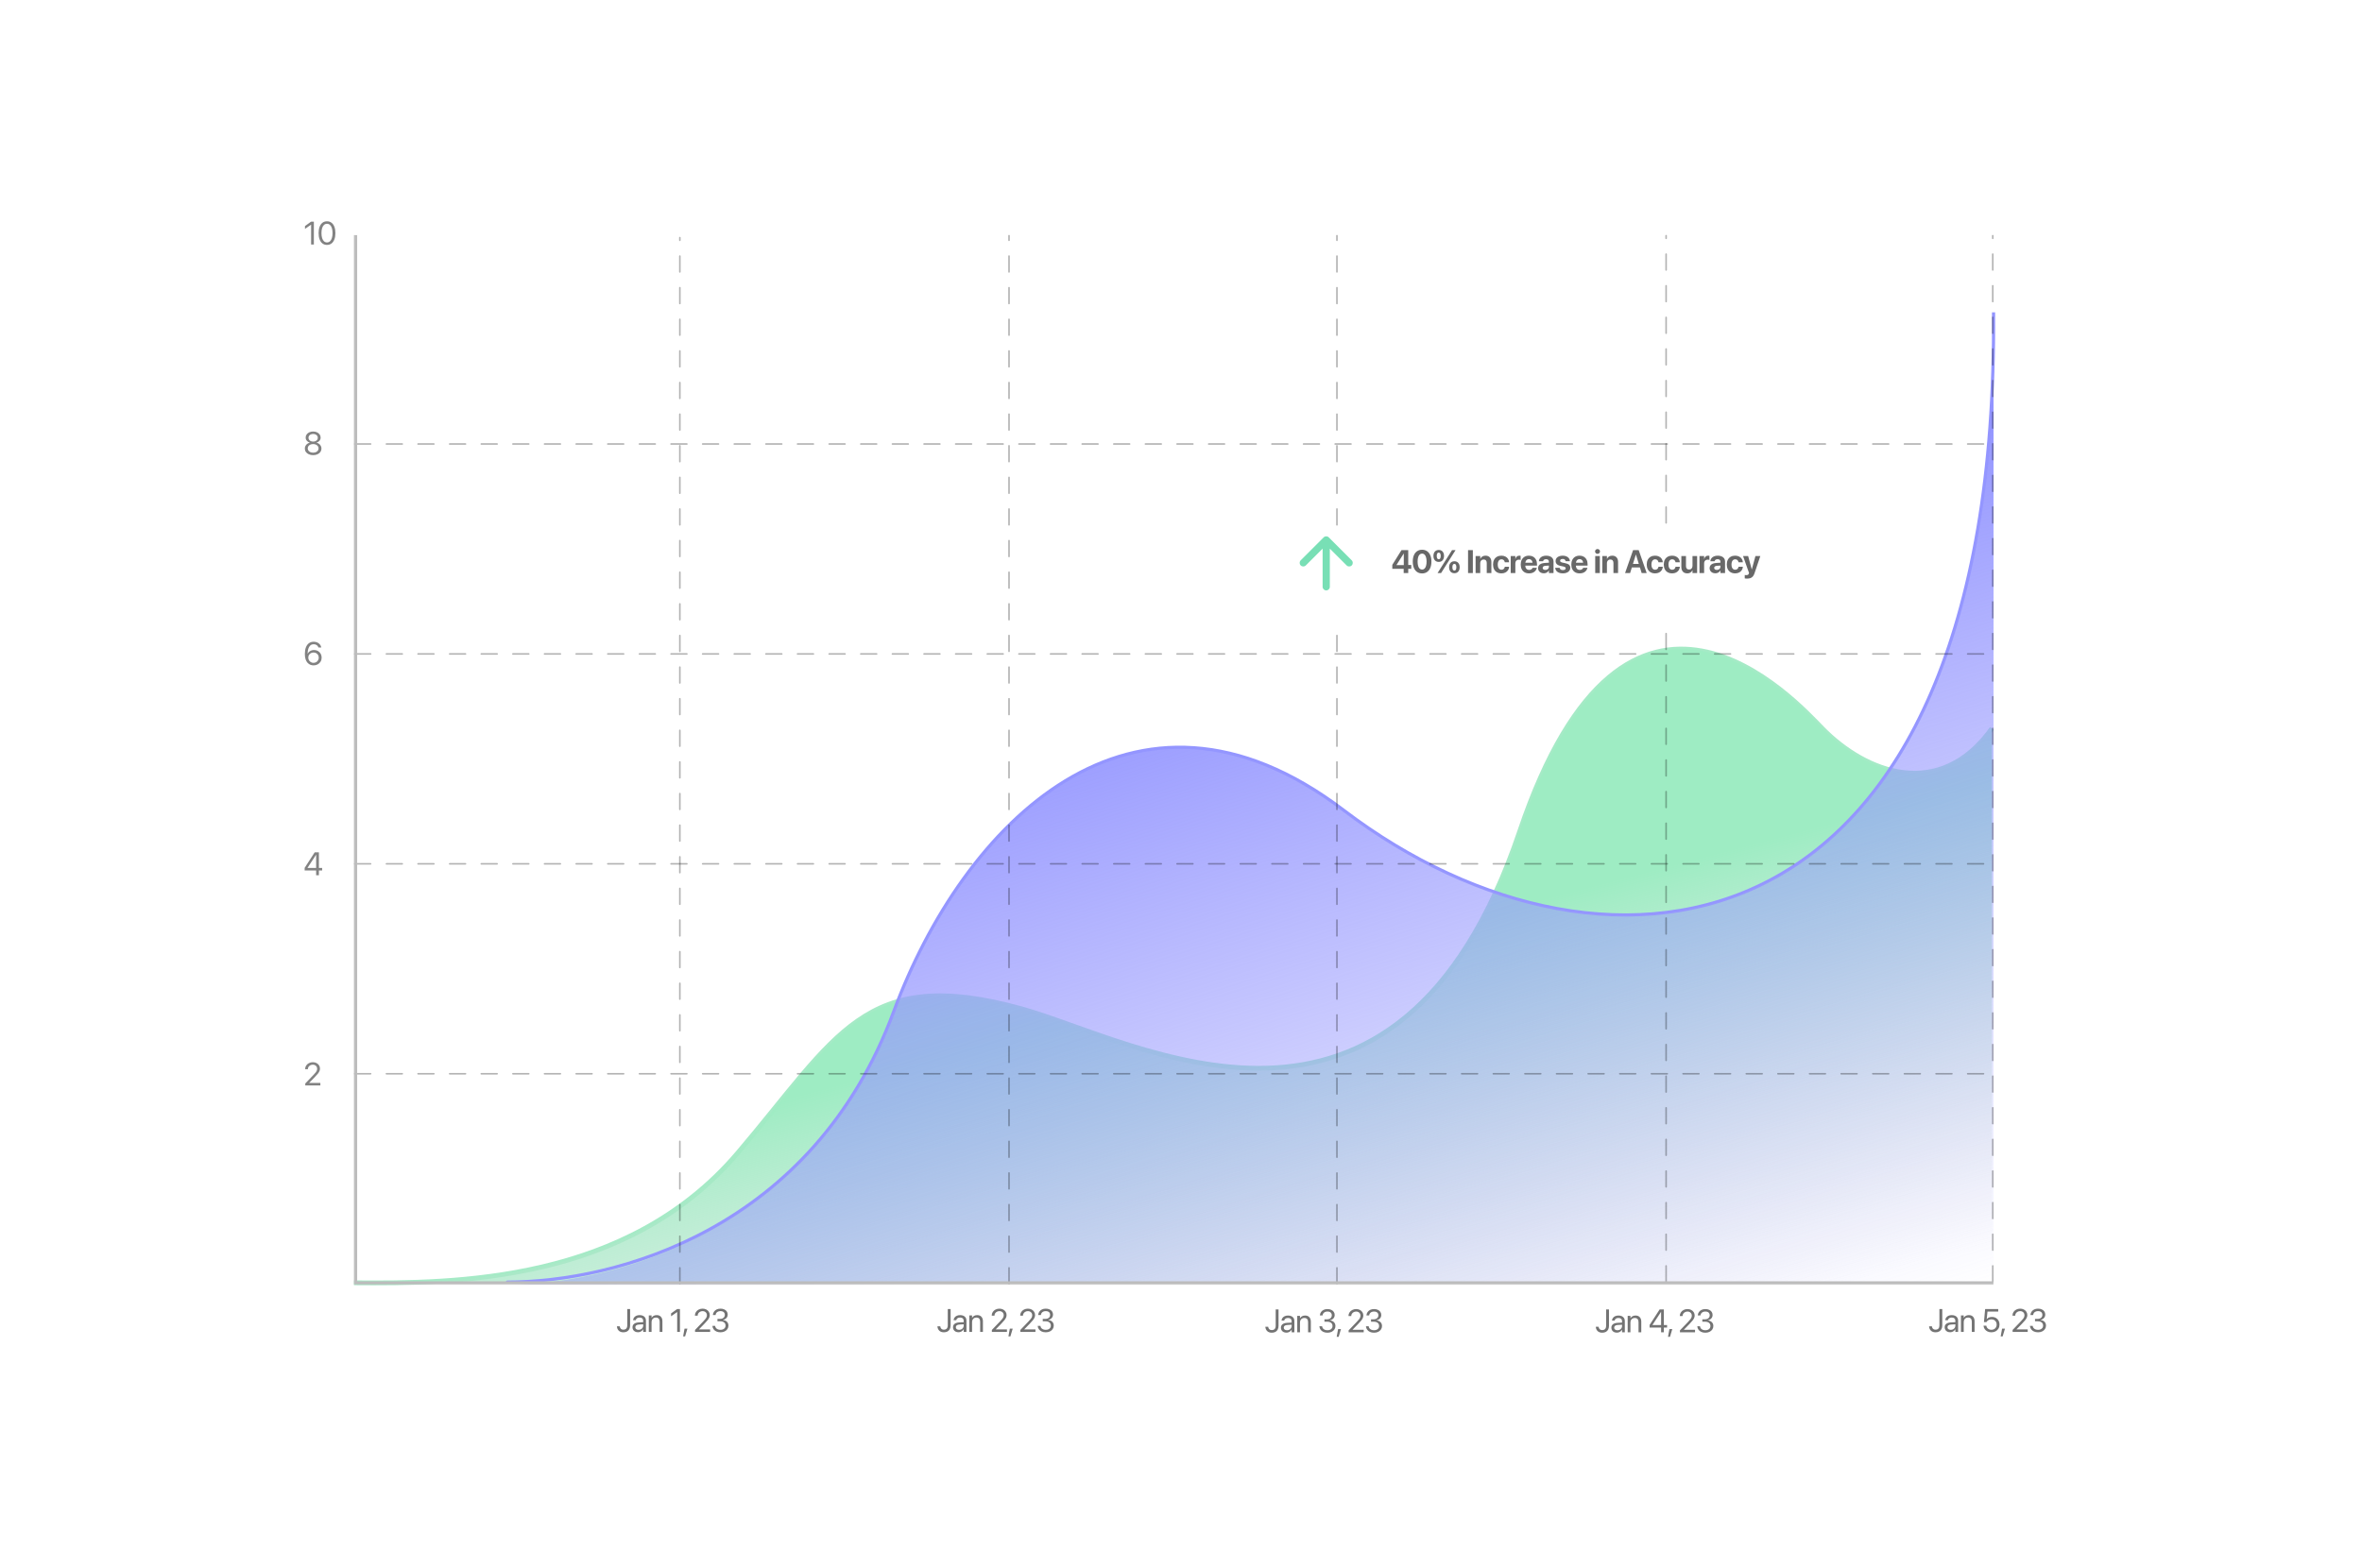 <svg width="3104" height="2061" viewBox="0 0 3104 2061" fill="none" xmlns="http://www.w3.org/2000/svg">
<rect width="3104" height="2060.14" fill="white"/>
<g filter="url(#filter0_ddd_200_16724)">
<rect x="316.658" y="233.955" width="2470.4" height="1591.53" rx="41.554" fill="white"/>
</g>
<path d="M465.213 1686.14C597.696 1687.18 824.134 1686.14 969.121 1515.9C1100.57 1361.56 1135.4 1268.7 1342.24 1325.93C1492.29 1367.46 1835.77 1570.41 1997.22 1092.37C2138.15 675.074 2361.24 923.21 2394.66 957.426C2451.44 1015.55 2548.78 1053.96 2617.72 957.425" stroke="#A5EAC6" stroke-width="6.233"/>
<path d="M969.121 1515.9C1100.57 1361.56 1135.4 1268.7 1342.24 1325.93C1492.29 1367.46 1835.77 1570.41 1997.22 1092.37C2138.15 675.074 2361.24 923.21 2394.66 957.426C2451.44 1015.55 2548.78 1053.96 2617.72 957.425V1686.14L516.27 1686.14C498.115 1686.36 480.997 1686.26 465.213 1686.14H516.27C650.496 1684.53 841.407 1665.86 969.121 1515.9Z" fill="url(#paint0_linear_200_16724)"/>
<path d="M666.752 1683.16C665.604 1683.16 664.674 1684.09 664.674 1685.23C664.674 1686.38 665.604 1687.31 666.752 1687.31V1683.16ZM1174.75 1328.91L1176.7 1329.63L1174.75 1328.91ZM1765.86 1065.04L1767.12 1063.38L1765.86 1065.04ZM666.752 1687.31C808.183 1687.31 1069.37 1619.55 1176.7 1329.63L1172.8 1328.18C1066.3 1615.87 807.197 1683.16 666.752 1683.16V1687.31ZM1176.7 1329.63C1221.8 1207.8 1299.95 1089.54 1401.18 1028.03C1451.76 997.302 1508.08 980.75 1568.96 984.947C1629.84 989.144 1695.46 1014.11 1764.6 1066.69L1767.12 1063.38C1697.47 1010.41 1631.09 985.065 1569.24 980.802C1507.39 976.537 1450.22 993.372 1399.02 1024.48C1296.69 1086.65 1218.08 1205.87 1172.8 1328.18L1176.7 1329.63ZM1764.6 1066.69C1938.46 1198.9 2154.38 1249.45 2326.25 1159.2C2498.17 1068.93 2625 838.332 2621.88 410.541L2617.72 410.572C2620.84 837.759 2494.18 1066.33 2324.32 1155.52C2154.41 1244.74 1940.24 1195.04 1767.12 1063.38L1764.6 1066.69Z" fill="#9395FF"/>
<path d="M669.144 1688.35C810.381 1687.9 1068.18 1616.79 1174.75 1328.91C1265.14 1084.77 1488.27 853.93 1765.86 1065.04C2108.66 1325.72 2613.68 1267.02 2619.8 441.155V410.557C2619.88 420.871 2619.88 431.07 2619.8 441.155V1685.23L669.144 1688.35Z" fill="url(#paint1_linear_200_16724)"/>
<line x1="466.254" y1="583.625" x2="2618.76" y2="583.625" stroke="black" stroke-opacity="0.3" stroke-width="2.078" stroke-linecap="round" stroke-dasharray="20.78 20.78"/>
<line x1="893.434" y1="1687.31" x2="893.434" y2="312.339" stroke="black" stroke-opacity="0.3" stroke-width="2.078" stroke-linecap="round" stroke-dasharray="20.78 20.78"/>
<line x1="466.254" y1="859.549" x2="2618.76" y2="859.549" stroke="black" stroke-opacity="0.3" stroke-width="2.078" stroke-linecap="round" stroke-dasharray="20.78 20.78"/>
<line x1="1326.01" y1="1687.31" x2="1326.01" y2="309.784" stroke="black" stroke-opacity="0.3" stroke-width="2.078" stroke-linecap="round" stroke-dasharray="20.78 20.78"/>
<line x1="466.254" y1="1135.47" x2="2618.76" y2="1135.46" stroke="black" stroke-opacity="0.3" stroke-width="2.078" stroke-linecap="round" stroke-dasharray="20.78 20.78"/>
<line x1="1756.92" y1="1687.31" x2="1756.92" y2="309.784" stroke="black" stroke-opacity="0.3" stroke-width="2.078" stroke-linecap="round" stroke-dasharray="20.78 20.78"/>
<line x1="466.254" y1="1411.39" x2="2618.76" y2="1411.39" stroke="black" stroke-opacity="0.3" stroke-width="2.078" stroke-linecap="round" stroke-dasharray="20.78 20.78"/>
<line x1="2189.51" y1="1684.75" x2="2189.51" y2="309.784" stroke="black" stroke-opacity="0.3" stroke-width="2.078" stroke-linecap="round" stroke-dasharray="20.78 20.78"/>
<line x1="2618.76" y1="1684.75" x2="2618.76" y2="309.782" stroke="black" stroke-opacity="0.3" stroke-width="2.078" stroke-linecap="round" stroke-dasharray="20.78 20.78"/>
<mask id="path-16-inside-1_200_16724" fill="white">
<path d="M465.213 308.75H2619.8V1688.35H465.213V308.75Z"/>
</mask>
<path d="M465.213 1688.35H461.057V1692.51H465.213V1688.35ZM2619.8 1684.2H465.213V1692.51H2619.8V1684.2ZM469.368 1688.35V308.75H461.057V1688.35H469.368Z" fill="#BCBCBC" mask="url(#path-16-inside-1_200_16724)"/>
<g filter="url(#filter1_d_200_16724)">
<rect x="1643.28" y="676.504" width="815.466" height="128.009" rx="47.411" fill="white"/>
</g>
<path d="M1738.1 771.324C1738.1 773.943 1740.22 776.065 1742.84 776.065C1745.46 776.065 1747.58 773.943 1747.58 771.324L1738.1 771.324ZM1746.19 706.338C1744.34 704.486 1741.34 704.486 1739.49 706.338L1709.31 736.51C1707.46 738.361 1707.46 741.363 1709.31 743.215C1711.16 745.066 1714.17 745.066 1716.02 743.215L1742.84 716.395L1769.66 743.215C1771.51 745.066 1774.51 745.066 1776.36 743.215C1778.21 741.363 1778.21 738.361 1776.36 736.51L1746.19 706.338ZM1747.58 771.324L1747.58 709.69L1738.1 709.69L1738.1 771.324L1747.58 771.324Z" fill="#78DFB5"/>
<path d="M1844.64 753.203H1850.62V747.682H1854.58V742.661H1850.62V723.138H1841.75C1840.94 724.416 1840.13 725.701 1839.33 726.993C1838.52 728.285 1837.72 729.576 1836.91 730.868C1836.12 732.146 1835.32 733.431 1834.52 734.723C1833.71 736.001 1832.9 737.285 1832.1 738.577C1831.29 739.869 1830.49 741.154 1829.68 742.432V747.682H1844.64V753.203ZM1835.16 742.827V742.661C1835.79 741.661 1836.41 740.668 1837.04 739.681C1837.68 738.681 1838.31 737.681 1838.93 736.681C1839.57 735.667 1840.2 734.667 1840.83 733.681C1841.47 732.681 1842.1 731.681 1842.72 730.681C1843.35 729.681 1843.98 728.681 1844.62 727.68H1844.77V742.827H1835.16ZM1868.83 753.724C1871.37 753.724 1873.55 753.092 1875.37 751.828C1877.21 750.564 1878.62 748.772 1879.6 746.453C1880.59 744.119 1881.08 741.362 1881.08 738.181V738.14C1881.08 734.945 1880.59 732.188 1879.6 729.868C1878.62 727.549 1877.21 725.764 1875.37 724.514C1873.55 723.25 1871.37 722.618 1868.83 722.618C1866.29 722.618 1864.1 723.25 1862.27 724.514C1860.43 725.764 1859.02 727.549 1858.04 729.868C1857.07 732.188 1856.58 734.945 1856.58 738.14V738.181C1856.58 741.362 1857.07 744.119 1858.04 746.453C1859.02 748.772 1860.43 750.564 1862.27 751.828C1864.1 753.092 1866.29 753.724 1868.83 753.724ZM1868.83 748.682C1867.58 748.682 1866.51 748.265 1865.62 747.432C1864.75 746.598 1864.08 745.397 1863.62 743.827C1863.16 742.258 1862.93 740.376 1862.93 738.181V738.14C1862.93 735.931 1863.16 734.049 1863.62 732.493C1864.08 730.924 1864.75 729.729 1865.62 728.91C1866.51 728.076 1867.58 727.66 1868.83 727.66C1870.08 727.66 1871.14 728.076 1872.02 728.91C1872.89 729.729 1873.56 730.924 1874.02 732.493C1874.49 734.049 1874.73 735.931 1874.73 738.14V738.181C1874.73 740.376 1874.49 742.258 1874.02 743.827C1873.56 745.397 1872.89 746.598 1872.02 747.432C1871.14 748.265 1870.08 748.682 1868.83 748.682ZM1890.71 738.619C1892.15 738.619 1893.39 738.299 1894.42 737.66C1895.46 737.021 1896.26 736.112 1896.81 734.931C1897.38 733.75 1897.67 732.354 1897.67 730.743V730.722C1897.67 729.111 1897.38 727.722 1896.81 726.555C1896.26 725.375 1895.46 724.465 1894.42 723.826C1893.39 723.187 1892.15 722.868 1890.71 722.868C1889.26 722.868 1888.02 723.187 1886.98 723.826C1885.94 724.465 1885.13 725.375 1884.56 726.555C1884.01 727.722 1883.73 729.111 1883.73 730.722V730.743C1883.73 732.354 1884.01 733.75 1884.56 734.931C1885.13 736.112 1885.94 737.021 1886.98 737.66C1888.02 738.299 1889.26 738.619 1890.71 738.619ZM1890.71 735.16C1889.86 735.16 1889.21 734.785 1888.75 734.035C1888.31 733.271 1888.08 732.174 1888.08 730.743V730.722C1888.08 729.306 1888.31 728.222 1888.75 727.472C1889.21 726.708 1889.86 726.326 1890.71 726.326C1891.54 726.326 1892.18 726.708 1892.63 727.472C1893.07 728.222 1893.29 729.306 1893.29 730.722V730.743C1893.29 732.174 1893.07 733.271 1892.63 734.035C1892.18 734.785 1891.54 735.16 1890.71 735.16ZM1893.81 753.203L1912.79 723.138H1908.17L1889.17 753.203H1893.81ZM1911.27 753.474C1912.72 753.474 1913.95 753.155 1914.98 752.516C1916.02 751.877 1916.82 750.967 1917.38 749.786C1917.95 748.606 1918.23 747.21 1918.23 745.598V745.578C1918.23 743.966 1917.95 742.577 1917.38 741.411C1916.82 740.23 1916.02 739.32 1914.98 738.681C1913.95 738.042 1912.72 737.723 1911.27 737.723C1909.83 737.723 1908.58 738.042 1907.54 738.681C1906.5 739.32 1905.7 740.23 1905.13 741.411C1904.57 742.577 1904.29 743.966 1904.29 745.578V745.598C1904.29 747.21 1904.57 748.606 1905.13 749.786C1905.7 750.967 1906.5 751.877 1907.54 752.516C1908.58 753.155 1909.83 753.474 1911.27 753.474ZM1911.27 750.015C1910.43 750.015 1909.77 749.64 1909.31 748.89C1908.87 748.126 1908.65 747.029 1908.65 745.598V745.578C1908.65 744.161 1908.87 743.077 1909.31 742.327C1909.77 741.563 1910.43 741.181 1911.27 741.181C1912.11 741.181 1912.74 741.563 1913.19 742.327C1913.63 743.077 1913.86 744.161 1913.86 745.578V745.598C1913.86 747.029 1913.63 748.126 1913.19 748.89C1912.74 749.64 1912.11 750.015 1911.27 750.015ZM1929.23 753.203H1935.53V723.138H1929.23V753.203ZM1939.15 753.203H1945.24V740.369C1945.24 739.383 1945.42 738.522 1945.78 737.785C1946.15 737.049 1946.67 736.48 1947.34 736.077C1948.01 735.66 1948.79 735.452 1949.69 735.452C1951.06 735.452 1952.08 735.855 1952.76 736.66C1953.45 737.452 1953.8 738.577 1953.8 740.036V753.203H1959.88V738.785C1959.88 736.16 1959.21 734.111 1957.86 732.639C1956.53 731.153 1954.63 730.41 1952.17 730.41C1950.49 730.41 1949.08 730.778 1947.94 731.514C1946.81 732.25 1945.94 733.257 1945.36 734.535H1945.24V730.868H1939.15V753.203ZM1973.09 753.661C1975.08 753.661 1976.81 753.286 1978.28 752.536C1979.77 751.772 1980.93 750.745 1981.78 749.453C1982.63 748.161 1983.1 746.703 1983.2 745.078V744.953H1977.53L1977.51 745.14C1977.3 746.265 1976.82 747.175 1976.07 747.869C1975.34 748.55 1974.36 748.89 1973.13 748.89C1972.13 748.89 1971.27 748.626 1970.53 748.099C1969.81 747.557 1969.25 746.779 1968.84 745.765C1968.45 744.737 1968.26 743.494 1968.26 742.036V742.015C1968.26 740.598 1968.45 739.383 1968.84 738.369C1969.25 737.341 1969.81 736.556 1970.53 736.014C1971.27 735.459 1972.13 735.181 1973.11 735.181C1974.38 735.181 1975.38 735.542 1976.11 736.264C1976.85 736.973 1977.31 737.862 1977.49 738.931L1977.53 739.119H1983.18V738.973C1983.09 737.362 1982.63 735.91 1981.78 734.618C1980.95 733.327 1979.79 732.306 1978.3 731.556C1976.82 730.792 1975.06 730.41 1973.03 730.41C1970.81 730.41 1968.87 730.882 1967.22 731.827C1965.58 732.757 1964.31 734.091 1963.4 735.827C1962.52 737.549 1962.07 739.605 1962.07 741.994V742.015C1962.07 744.404 1962.52 746.473 1963.4 748.224C1964.29 749.96 1965.56 751.3 1967.22 752.245C1968.87 753.189 1970.83 753.661 1973.09 753.661ZM1985.28 753.203H1991.37V740.702C1991.37 739.619 1991.55 738.702 1991.93 737.952C1992.3 737.202 1992.85 736.632 1993.55 736.244C1994.26 735.855 1995.12 735.66 1996.12 735.66C1996.56 735.66 1996.98 735.695 1997.37 735.764C1997.76 735.82 1998.07 735.896 1998.32 735.994V730.639C1998.1 730.57 1997.84 730.514 1997.53 730.472C1997.23 730.431 1996.91 730.41 1996.57 730.41C1995.27 730.41 1994.18 730.792 1993.3 731.556C1992.43 732.32 1991.82 733.389 1991.49 734.764H1991.37V730.868H1985.28V753.203ZM2009.43 753.661C2011.03 753.661 2012.42 753.453 2013.6 753.036C2014.79 752.62 2015.8 752.064 2016.62 751.37C2017.45 750.675 2018.11 749.911 2018.6 749.078C2019.08 748.244 2019.41 747.418 2019.58 746.598L2019.64 746.369H2014.06L2014.01 746.494C2013.88 746.911 2013.61 747.321 2013.22 747.724C2012.83 748.126 2012.33 748.46 2011.72 748.724C2011.11 748.988 2010.39 749.119 2009.56 749.119C2008.5 749.119 2007.59 748.89 2006.83 748.432C2006.06 747.96 2005.47 747.286 2005.06 746.411C2004.65 745.536 2004.45 744.48 2004.45 743.244V740.89C2004.45 739.612 2004.65 738.535 2005.06 737.66C2005.47 736.771 2006.04 736.098 2006.76 735.639C2007.5 735.181 2008.34 734.952 2009.28 734.952C2010.23 734.952 2011.06 735.174 2011.76 735.619C2012.49 736.063 2013.05 736.73 2013.45 737.619C2013.85 738.494 2014.06 739.584 2014.06 740.89V743.223L2016.95 739.64H2001.43V743.473H2019.83V741.598C2019.83 739.348 2019.39 737.383 2018.51 735.702C2017.65 734.021 2016.42 732.722 2014.83 731.806C2013.24 730.875 2011.36 730.41 2009.18 730.41C2007 730.41 2005.1 730.889 2003.49 731.847C2001.9 732.792 2000.65 734.139 1999.76 735.889C1998.89 737.626 1998.45 739.681 1998.45 742.056V742.077C1998.45 744.452 1998.89 746.508 1999.76 748.244C2000.65 749.981 2001.92 751.321 2003.56 752.266C2005.19 753.196 2007.15 753.661 2009.43 753.661ZM2028.77 753.557C2029.75 753.557 2030.66 753.411 2031.5 753.12C2032.33 752.814 2033.07 752.391 2033.72 751.849C2034.39 751.293 2034.93 750.633 2035.35 749.87H2035.47V753.203H2041.56V737.89C2041.56 736.389 2041.16 735.077 2040.37 733.952C2039.59 732.827 2038.5 731.959 2037.08 731.347C2035.66 730.722 2033.99 730.41 2032.06 730.41C2030.1 730.41 2028.4 730.715 2026.97 731.327C2025.56 731.924 2024.45 732.757 2023.64 733.827C2022.85 734.896 2022.4 736.119 2022.29 737.494L2022.27 737.744H2027.83L2027.87 737.556C2028.02 736.834 2028.43 736.237 2029.1 735.764C2029.77 735.292 2030.67 735.056 2031.81 735.056C2033 735.056 2033.91 735.348 2034.54 735.931C2035.16 736.501 2035.47 737.278 2035.47 738.265V745.036C2035.47 745.814 2035.27 746.515 2034.85 747.14C2034.45 747.751 2033.88 748.237 2033.16 748.599C2032.45 748.946 2031.65 749.119 2030.75 749.119C2029.69 749.119 2028.85 748.89 2028.22 748.432C2027.6 747.96 2027.29 747.314 2027.29 746.494V746.453C2027.29 745.661 2027.59 745.029 2028.2 744.557C2028.81 744.071 2029.7 743.793 2030.87 743.723L2038.66 743.223V739.431L2029.95 739.973C2028.11 740.098 2026.54 740.438 2025.24 740.994C2023.95 741.55 2022.97 742.313 2022.29 743.286C2021.61 744.244 2021.27 745.404 2021.27 746.765V746.807C2021.27 748.112 2021.58 749.279 2022.2 750.307C2022.84 751.321 2023.72 752.12 2024.85 752.703C2025.97 753.273 2027.28 753.557 2028.77 753.557ZM2053.83 753.661C2055.75 753.661 2057.44 753.363 2058.89 752.766C2060.37 752.154 2061.52 751.307 2062.35 750.224C2063.19 749.14 2063.6 747.869 2063.6 746.411V746.39C2063.6 744.751 2063.09 743.445 2062.06 742.473C2061.05 741.501 2059.37 740.772 2057.02 740.286L2053.23 739.473C2052.48 739.306 2051.88 739.112 2051.44 738.89C2050.99 738.667 2050.67 738.41 2050.48 738.119C2050.3 737.813 2050.21 737.473 2050.21 737.098V737.077C2050.21 736.591 2050.34 736.174 2050.62 735.827C2050.9 735.466 2051.3 735.188 2051.81 734.993C2052.32 734.799 2052.93 734.702 2053.62 734.702C2054.75 734.702 2055.63 734.973 2056.27 735.514C2056.92 736.042 2057.3 736.709 2057.39 737.515L2057.41 737.681H2063.02V737.473C2062.98 736.167 2062.58 734.98 2061.83 733.91C2061.1 732.841 2060.03 731.993 2058.64 731.368C2057.27 730.729 2055.6 730.41 2053.62 730.41C2051.73 730.41 2050.08 730.702 2048.66 731.285C2047.26 731.854 2046.18 732.66 2045.41 733.702C2044.65 734.743 2044.27 735.98 2044.27 737.41V737.431C2044.27 738.542 2044.51 739.529 2045 740.39C2045.48 741.237 2046.21 741.952 2047.16 742.536C2048.14 743.105 2049.34 743.543 2050.79 743.848L2054.58 744.64C2055.68 744.89 2056.44 745.196 2056.87 745.557C2057.3 745.918 2057.52 746.397 2057.52 746.994V747.015C2057.52 747.501 2057.37 747.918 2057.06 748.265C2056.77 748.613 2056.35 748.883 2055.81 749.078C2055.27 749.258 2054.61 749.349 2053.83 749.349C2052.62 749.349 2051.68 749.106 2051 748.619C2050.32 748.133 2049.88 747.453 2049.68 746.578L2049.64 746.39H2043.71L2043.73 746.578C2043.89 747.981 2044.38 749.217 2045.18 750.286C2046 751.342 2047.14 752.168 2048.58 752.766C2050.03 753.363 2051.78 753.661 2053.83 753.661ZM2075.92 753.661C2077.51 753.661 2078.9 753.453 2080.08 753.036C2081.28 752.62 2082.29 752.064 2083.1 751.37C2083.94 750.675 2084.6 749.911 2085.08 749.078C2085.57 748.244 2085.9 747.418 2086.06 746.598L2086.13 746.369H2080.54L2080.5 746.494C2080.36 746.911 2080.1 747.321 2079.71 747.724C2079.32 748.126 2078.82 748.46 2078.21 748.724C2077.6 748.988 2076.88 749.119 2076.04 749.119C2074.99 749.119 2074.08 748.89 2073.31 748.432C2072.55 747.96 2071.96 747.286 2071.54 746.411C2071.14 745.536 2070.94 744.48 2070.94 743.244V740.89C2070.94 739.612 2071.14 738.535 2071.54 737.66C2071.96 736.771 2072.53 736.098 2073.25 735.639C2073.99 735.181 2074.83 734.952 2075.77 734.952C2076.72 734.952 2077.54 735.174 2078.25 735.619C2078.97 736.063 2079.54 736.73 2079.94 737.619C2080.34 738.494 2080.54 739.584 2080.54 740.89V743.223L2083.44 739.64H2067.92V743.473H2086.31V741.598C2086.31 739.348 2085.88 737.383 2085 735.702C2084.14 734.021 2082.91 732.722 2081.31 731.806C2079.73 730.875 2077.85 730.41 2075.67 730.41C2073.49 730.41 2071.59 730.889 2069.98 731.847C2068.38 732.792 2067.14 734.139 2066.25 735.889C2065.37 737.626 2064.94 739.681 2064.94 742.056V742.077C2064.94 744.452 2065.37 746.508 2066.25 748.244C2067.14 749.981 2068.4 751.321 2070.04 752.266C2071.68 753.196 2073.64 753.661 2075.92 753.661ZM2096.34 753.203H2102.42V730.868H2096.34V753.203ZM2099.38 727.993C2100.3 727.993 2101.07 727.68 2101.69 727.055C2102.32 726.43 2102.63 725.687 2102.63 724.826C2102.63 723.951 2102.32 723.208 2101.69 722.597C2101.07 721.972 2100.3 721.659 2099.38 721.659C2098.46 721.659 2097.69 721.972 2097.07 722.597C2096.44 723.208 2096.13 723.951 2096.13 724.826C2096.13 725.687 2096.44 726.43 2097.07 727.055C2097.69 727.68 2098.46 727.993 2099.38 727.993ZM2105.65 753.203H2111.73V740.369C2111.73 739.383 2111.92 738.522 2112.28 737.785C2112.65 737.049 2113.17 736.48 2113.84 736.077C2114.51 735.66 2115.29 735.452 2116.19 735.452C2117.55 735.452 2118.58 735.855 2119.26 736.66C2119.95 737.452 2120.3 738.577 2120.3 740.036V753.203H2126.38V738.785C2126.38 736.16 2125.71 734.111 2124.36 732.639C2123.03 731.153 2121.13 730.41 2118.67 730.41C2116.99 730.41 2115.58 730.778 2114.44 731.514C2113.3 732.25 2112.44 733.257 2111.86 734.535H2111.73V730.868H2105.65V753.203ZM2135.59 753.203H2142.2L2149.72 728.972H2151.63V723.138H2146.09L2135.59 753.203ZM2141.24 745.911H2158.34L2156.8 741.202H2142.78L2141.24 745.911ZM2157.36 753.203H2163.97L2153.49 723.138H2149.84V728.972L2157.36 753.203ZM2175.05 753.661C2177.04 753.661 2178.77 753.286 2180.24 752.536C2181.73 751.772 2182.89 750.745 2183.74 749.453C2184.59 748.161 2185.06 746.703 2185.16 745.078V744.953H2179.49L2179.47 745.14C2179.26 746.265 2178.78 747.175 2178.03 747.869C2177.3 748.55 2176.32 748.89 2175.1 748.89C2174.1 748.89 2173.23 748.626 2172.49 748.099C2171.77 747.557 2171.21 746.779 2170.8 745.765C2170.41 744.737 2170.22 743.494 2170.22 742.036V742.015C2170.22 740.598 2170.41 739.383 2170.8 738.369C2171.21 737.341 2171.77 736.556 2172.49 736.014C2173.23 735.459 2174.09 735.181 2175.07 735.181C2176.34 735.181 2177.34 735.542 2178.08 736.264C2178.81 736.973 2179.27 737.862 2179.45 738.931L2179.49 739.119H2185.14V738.973C2185.05 737.362 2184.59 735.91 2183.74 734.618C2182.91 733.327 2181.75 732.306 2180.26 731.556C2178.78 730.792 2177.02 730.41 2174.99 730.41C2172.77 730.41 2170.83 730.882 2169.18 731.827C2167.54 732.757 2166.27 734.091 2165.37 735.827C2164.48 737.549 2164.03 739.605 2164.03 741.994V742.015C2164.03 744.404 2164.48 746.473 2165.37 748.224C2166.25 749.96 2167.53 751.3 2169.18 752.245C2170.83 753.189 2172.79 753.661 2175.05 753.661ZM2197.45 753.661C2199.44 753.661 2201.17 753.286 2202.64 752.536C2204.13 751.772 2205.29 750.745 2206.14 749.453C2206.99 748.161 2207.46 746.703 2207.56 745.078V744.953H2201.89L2201.87 745.14C2201.66 746.265 2201.18 747.175 2200.43 747.869C2199.7 748.55 2198.72 748.89 2197.49 748.89C2196.49 748.89 2195.63 748.626 2194.89 748.099C2194.17 747.557 2193.6 746.779 2193.2 745.765C2192.81 744.737 2192.62 743.494 2192.62 742.036V742.015C2192.62 740.598 2192.81 739.383 2193.2 738.369C2193.6 737.341 2194.17 736.556 2194.89 736.014C2195.63 735.459 2196.49 735.181 2197.47 735.181C2198.74 735.181 2199.74 735.542 2200.47 736.264C2201.21 736.973 2201.67 737.862 2201.85 738.931L2201.89 739.119H2207.54V738.973C2207.45 737.362 2206.99 735.91 2206.14 734.618C2205.31 733.327 2204.15 732.306 2202.66 731.556C2201.17 730.792 2199.42 730.41 2197.39 730.41C2195.17 730.41 2193.23 730.882 2191.58 731.827C2189.94 732.757 2188.67 734.091 2187.76 735.827C2186.88 737.549 2186.43 739.605 2186.43 741.994V742.015C2186.43 744.404 2186.88 746.473 2187.76 748.224C2188.65 749.96 2189.92 751.3 2191.58 752.245C2193.23 753.189 2195.19 753.661 2197.45 753.661ZM2217.25 753.661C2218.37 753.661 2219.37 753.495 2220.25 753.161C2221.14 752.828 2221.89 752.349 2222.52 751.724C2223.16 751.099 2223.67 750.363 2224.06 749.515H2224.18V753.203H2230.27V730.868H2224.18V743.702C2224.18 744.425 2224.08 745.091 2223.87 745.703C2223.66 746.3 2223.36 746.821 2222.98 747.265C2222.59 747.696 2222.11 748.029 2221.56 748.265C2221.02 748.501 2220.41 748.619 2219.73 748.619C2218.36 748.619 2217.34 748.217 2216.64 747.411C2215.96 746.605 2215.62 745.473 2215.62 744.015V730.868H2209.54V745.286C2209.54 747.022 2209.84 748.515 2210.43 749.765C2211.04 751.015 2211.92 751.981 2213.06 752.661C2214.21 753.328 2215.61 753.661 2217.25 753.661ZM2233.37 753.203H2239.46V740.702C2239.46 739.619 2239.64 738.702 2240.02 737.952C2240.39 737.202 2240.94 736.632 2241.64 736.244C2242.35 735.855 2243.21 735.66 2244.21 735.66C2244.65 735.66 2245.07 735.695 2245.46 735.764C2245.85 735.82 2246.17 735.896 2246.42 735.994V730.639C2246.19 730.57 2245.93 730.514 2245.62 730.472C2245.32 730.431 2245 730.41 2244.67 730.41C2243.36 730.41 2242.27 730.792 2241.39 731.556C2240.52 732.32 2239.92 733.389 2239.58 734.764H2239.46V730.868H2233.37V753.203ZM2254.17 753.557C2255.15 753.557 2256.06 753.411 2256.9 753.12C2257.73 752.814 2258.47 752.391 2259.13 751.849C2259.79 751.293 2260.33 750.633 2260.75 749.87H2260.88V753.203H2266.96V737.89C2266.96 736.389 2266.56 735.077 2265.77 733.952C2264.99 732.827 2263.9 731.959 2262.48 731.347C2261.06 730.722 2259.39 730.41 2257.46 730.41C2255.5 730.41 2253.81 730.715 2252.38 731.327C2250.96 731.924 2249.85 732.757 2249.04 733.827C2248.25 734.896 2247.8 736.119 2247.69 737.494L2247.67 737.744H2253.23L2253.27 737.556C2253.42 736.834 2253.83 736.237 2254.5 735.764C2255.17 735.292 2256.07 735.056 2257.21 735.056C2258.4 735.056 2259.31 735.348 2259.94 735.931C2260.56 736.501 2260.88 737.278 2260.88 738.265V745.036C2260.88 745.814 2260.67 746.515 2260.25 747.14C2259.85 747.751 2259.29 748.237 2258.56 748.599C2257.85 748.946 2257.05 749.119 2256.15 749.119C2255.09 749.119 2254.25 748.89 2253.63 748.432C2253 747.96 2252.69 747.314 2252.69 746.494V746.453C2252.69 745.661 2252.99 745.029 2253.6 744.557C2254.22 744.071 2255.1 743.793 2256.27 743.723L2264.06 743.223V739.431L2255.35 739.973C2253.51 740.098 2251.94 740.438 2250.65 740.994C2249.35 741.55 2248.37 742.313 2247.69 743.286C2247.01 744.244 2246.67 745.404 2246.67 746.765V746.807C2246.67 748.112 2246.98 749.279 2247.6 750.307C2248.24 751.321 2249.13 752.12 2250.25 752.703C2251.38 753.273 2252.68 753.557 2254.17 753.557ZM2280.25 753.661C2282.24 753.661 2283.97 753.286 2285.44 752.536C2286.93 751.772 2288.09 750.745 2288.94 749.453C2289.79 748.161 2290.26 746.703 2290.36 745.078V744.953H2284.69L2284.67 745.14C2284.46 746.265 2283.98 747.175 2283.23 747.869C2282.5 748.55 2281.52 748.89 2280.29 748.89C2279.29 748.89 2278.43 748.626 2277.69 748.099C2276.97 747.557 2276.41 746.779 2276 745.765C2275.61 744.737 2275.42 743.494 2275.42 742.036V742.015C2275.42 740.598 2275.61 739.383 2276 738.369C2276.41 737.341 2276.97 736.556 2277.69 736.014C2278.43 735.459 2279.29 735.181 2280.27 735.181C2281.54 735.181 2282.54 735.542 2283.27 736.264C2284.01 736.973 2284.47 737.862 2284.65 738.931L2284.69 739.119H2290.34V738.973C2290.25 737.362 2289.79 735.91 2288.94 734.618C2288.11 733.327 2286.95 732.306 2285.46 731.556C2283.98 730.792 2282.22 730.41 2280.19 730.41C2277.97 730.41 2276.03 730.882 2274.38 731.827C2272.74 732.757 2271.47 734.091 2270.56 735.827C2269.68 737.549 2269.23 739.605 2269.23 741.994V742.015C2269.23 744.404 2269.68 746.473 2270.56 748.224C2271.45 749.96 2272.72 751.3 2274.38 752.245C2276.03 753.189 2277.99 753.661 2280.25 753.661ZM2295.94 760.558C2297.6 760.558 2299.04 760.343 2300.28 759.912C2301.51 759.481 2302.57 758.759 2303.44 757.745C2304.33 756.731 2305.07 755.349 2305.65 753.599L2313.32 730.868H2306.9L2301.86 749.536L2302.67 748.328H2301.53L2302.34 749.536L2297.3 730.868H2290.61L2298.51 753.203L2298.23 753.932C2297.97 754.682 2297.57 755.21 2297.05 755.516C2296.52 755.821 2295.8 755.974 2294.88 755.974C2294.44 755.974 2294.04 755.946 2293.69 755.891C2293.35 755.849 2293.06 755.807 2292.84 755.766V760.287C2293.2 760.356 2293.66 760.419 2294.21 760.474C2294.77 760.53 2295.35 760.558 2295.94 760.558Z" fill="black" fill-opacity="0.59"/>
<path d="M819.204 1751.23C821.066 1751.23 822.656 1750.87 823.976 1750.15C825.295 1749.42 826.302 1748.39 826.997 1747.04C827.705 1745.68 828.059 1744.05 828.059 1742.17V1720.66H824.309V1742.12C824.309 1743.96 823.871 1745.36 822.996 1746.33C822.121 1747.29 820.85 1747.77 819.184 1747.77C818.197 1747.77 817.371 1747.58 816.704 1747.21C816.038 1746.82 815.524 1746.31 815.162 1745.69C814.801 1745.05 814.579 1744.35 814.496 1743.6L814.475 1743.39H810.725L810.746 1743.69C810.829 1744.77 811.072 1745.77 811.475 1746.69C811.878 1747.6 812.433 1748.4 813.142 1749.08C813.85 1749.76 814.711 1750.29 815.725 1750.67C816.739 1751.04 817.899 1751.23 819.204 1751.23ZM838.394 1751.15C839.366 1751.15 840.283 1750.99 841.144 1750.67C842.019 1750.33 842.804 1749.87 843.499 1749.29C844.193 1748.69 844.749 1748 845.165 1747.21H845.249V1750.73H848.874V1735.75C848.874 1734.3 848.534 1733.05 847.853 1732C847.173 1730.93 846.207 1730.1 844.957 1729.52C843.721 1728.94 842.249 1728.64 840.54 1728.64C838.846 1728.64 837.38 1728.94 836.144 1729.52C834.908 1730.09 833.936 1730.86 833.227 1731.83C832.533 1732.8 832.13 1733.89 832.019 1735.08L831.998 1735.31H835.498L835.54 1735.12C835.748 1734.15 836.276 1733.37 837.123 1732.77C837.984 1732.16 839.109 1731.85 840.498 1731.85C842.012 1731.85 843.179 1732.23 843.999 1733C844.832 1733.75 845.249 1734.78 845.249 1736.1V1742.5C845.249 1743.54 844.978 1744.48 844.436 1745.31C843.908 1746.14 843.186 1746.8 842.269 1747.29C841.367 1747.76 840.346 1748 839.207 1748C837.901 1748 836.852 1747.69 836.061 1747.08C835.283 1746.47 834.894 1745.64 834.894 1744.6V1744.56C834.894 1743.55 835.29 1742.73 836.081 1742.12C836.887 1741.51 838.012 1741.17 839.457 1741.08L847.061 1740.62V1737.81L839.04 1738.27C837.387 1738.37 835.97 1738.68 834.79 1739.21C833.623 1739.73 832.727 1740.45 832.102 1741.35C831.491 1742.26 831.185 1743.33 831.185 1744.56V1744.6C831.185 1745.91 831.484 1747.05 832.081 1748.04C832.692 1749.03 833.54 1749.79 834.623 1750.33C835.706 1750.87 836.963 1751.15 838.394 1751.15ZM852.625 1750.73H856.25V1737.98C856.25 1736.74 856.48 1735.66 856.938 1734.75C857.41 1733.83 858.07 1733.12 858.917 1732.62C859.765 1732.11 860.758 1731.85 861.897 1731.85C863.563 1731.85 864.807 1732.32 865.626 1733.27C866.459 1734.2 866.876 1735.55 866.876 1737.31V1750.73H870.501V1736.67C870.501 1734.19 869.842 1732.24 868.522 1730.81C867.216 1729.37 865.376 1728.64 863.001 1728.64C861.362 1728.64 859.987 1728.98 858.876 1729.64C857.764 1730.3 856.917 1731.13 856.334 1732.14H856.25V1729.06H852.625V1750.73ZM889.921 1750.73H893.546V1720.66H889.88L881.879 1726.41V1730.19L889.838 1724.64H889.921V1750.73ZM897.735 1756.62H900.319L903.36 1746.44H899.569L897.735 1756.62ZM913.405 1750.73H933.239V1747.39H917.446L918.551 1748.44V1746.12L917.446 1748.44L925.697 1739.98C927.544 1738.09 928.975 1736.51 929.989 1735.23C931.003 1733.94 931.711 1732.78 932.114 1731.75C932.531 1730.72 932.739 1729.66 932.739 1728.56V1728.52C932.739 1726.95 932.329 1725.53 931.51 1724.27C930.704 1723 929.593 1722 928.176 1721.27C926.76 1720.53 925.141 1720.16 923.322 1720.16C921.461 1720.16 919.759 1720.56 918.217 1721.35C916.689 1722.13 915.474 1723.21 914.571 1724.58C913.668 1725.94 913.217 1727.49 913.217 1729.23V1729.35H916.842V1729.25C916.842 1728.16 917.127 1727.19 917.696 1726.31C918.266 1725.44 919.044 1724.74 920.03 1724.23C921.016 1723.7 922.134 1723.43 923.384 1723.43C924.482 1723.43 925.447 1723.66 926.28 1724.12C927.128 1724.57 927.787 1725.19 928.26 1725.98C928.746 1726.77 928.989 1727.68 928.989 1728.71V1728.75C928.989 1729.58 928.85 1730.37 928.572 1731.1C928.308 1731.84 927.815 1732.67 927.093 1733.6C926.385 1734.52 925.35 1735.69 923.989 1737.1L913.405 1748.14V1750.73ZM946.845 1751.23C948.859 1751.23 950.651 1750.85 952.221 1750.1C953.79 1749.34 955.026 1748.3 955.929 1746.98C956.832 1745.66 957.283 1744.17 957.283 1742.5V1742.46C957.283 1740.32 956.603 1738.6 955.242 1737.31C953.894 1736.01 952.123 1735.26 949.929 1735.08V1735C951.179 1734.73 952.283 1734.28 953.242 1733.64C954.2 1733.01 954.95 1732.21 955.492 1731.25C956.033 1730.29 956.304 1729.19 956.304 1727.96V1727.91C956.304 1726.39 955.908 1725.05 955.117 1723.89C954.339 1722.73 953.235 1721.82 951.804 1721.16C950.387 1720.5 948.72 1720.16 946.804 1720.16C944.928 1720.16 943.269 1720.5 941.824 1721.18C940.393 1721.87 939.241 1722.82 938.365 1724.04C937.504 1725.26 936.99 1726.69 936.824 1728.33L936.803 1728.54H940.407L940.428 1728.33C940.539 1727.32 940.873 1726.44 941.428 1725.71C941.984 1724.97 942.72 1724.41 943.637 1724.02C944.567 1723.62 945.623 1723.41 946.804 1723.41C948.026 1723.41 949.061 1723.61 949.908 1724C950.769 1724.39 951.422 1724.95 951.866 1725.69C952.311 1726.42 952.533 1727.32 952.533 1728.37V1728.41C952.533 1729.41 952.276 1730.31 951.762 1731.1C951.248 1731.88 950.533 1732.5 949.616 1732.96C948.7 1733.4 947.644 1733.62 946.449 1733.62H942.845V1736.79H946.616C948.727 1736.79 950.394 1737.29 951.616 1738.29C952.853 1739.28 953.471 1740.69 953.471 1742.54V1742.58C953.471 1743.64 953.193 1744.58 952.637 1745.39C952.082 1746.2 951.304 1746.83 950.304 1747.29C949.318 1747.75 948.165 1747.98 946.845 1747.98C945.512 1747.98 944.338 1747.77 943.324 1747.35C942.31 1746.92 941.498 1746.33 940.886 1745.58C940.289 1744.83 939.935 1743.96 939.824 1742.98L939.803 1742.77H936.199L936.219 1743.02C936.358 1744.6 936.872 1746.01 937.761 1747.25C938.664 1748.49 939.886 1749.46 941.428 1750.17C942.97 1750.87 944.776 1751.23 946.845 1751.23Z" fill="#737373"/>
<path d="M1240.4 1751.23C1242.26 1751.23 1243.85 1750.87 1245.17 1750.15C1246.49 1749.42 1247.49 1748.39 1248.19 1747.04C1248.9 1745.68 1249.25 1744.05 1249.25 1742.17V1720.66H1245.5V1742.12C1245.5 1743.96 1245.06 1745.36 1244.19 1746.33C1243.31 1747.29 1242.04 1747.77 1240.38 1747.77C1239.39 1747.77 1238.56 1747.58 1237.9 1747.21C1237.23 1746.82 1236.72 1746.31 1236.35 1745.69C1235.99 1745.05 1235.77 1744.35 1235.69 1743.6L1235.67 1743.39H1231.92L1231.94 1743.69C1232.02 1744.77 1232.26 1745.77 1232.67 1746.69C1233.07 1747.6 1233.62 1748.4 1234.33 1749.08C1235.04 1749.76 1235.9 1750.29 1236.92 1750.67C1237.93 1751.04 1239.09 1751.23 1240.4 1751.23ZM1259.59 1751.15C1260.56 1751.15 1261.47 1750.99 1262.34 1750.67C1263.21 1750.33 1264 1749.87 1264.69 1749.29C1265.38 1748.69 1265.94 1748 1266.36 1747.21H1266.44V1750.73H1270.07V1735.75C1270.07 1734.3 1269.73 1733.05 1269.04 1732C1268.36 1730.93 1267.4 1730.1 1266.15 1729.52C1264.91 1728.94 1263.44 1728.64 1261.73 1728.64C1260.04 1728.64 1258.57 1728.94 1257.34 1729.52C1256.1 1730.09 1255.13 1730.86 1254.42 1731.83C1253.72 1732.8 1253.32 1733.89 1253.21 1735.08L1253.19 1735.31H1256.69L1256.73 1735.12C1256.94 1734.15 1257.47 1733.37 1258.31 1732.77C1259.18 1732.16 1260.3 1731.85 1261.69 1731.85C1263.2 1731.85 1264.37 1732.23 1265.19 1733C1266.02 1733.75 1266.44 1734.78 1266.44 1736.1V1742.5C1266.44 1743.54 1266.17 1744.48 1265.63 1745.31C1265.1 1746.14 1264.38 1746.8 1263.46 1747.29C1262.56 1747.76 1261.54 1748 1260.4 1748C1259.09 1748 1258.04 1747.69 1257.25 1747.08C1256.47 1746.47 1256.09 1745.64 1256.09 1744.6V1744.56C1256.09 1743.55 1256.48 1742.73 1257.27 1742.12C1258.08 1741.51 1259.2 1741.17 1260.65 1741.08L1268.25 1740.62V1737.81L1260.23 1738.27C1258.58 1738.37 1257.16 1738.68 1255.98 1739.21C1254.81 1739.73 1253.92 1740.45 1253.29 1741.35C1252.68 1742.26 1252.38 1743.33 1252.38 1744.56V1744.6C1252.38 1745.91 1252.68 1747.05 1253.27 1748.04C1253.88 1749.03 1254.73 1749.79 1255.81 1750.33C1256.9 1750.87 1258.15 1751.15 1259.59 1751.15ZM1273.82 1750.73H1277.44V1737.98C1277.44 1736.74 1277.67 1735.66 1278.13 1734.75C1278.6 1733.83 1279.26 1733.12 1280.11 1732.62C1280.96 1732.11 1281.95 1731.85 1283.09 1731.85C1284.75 1731.85 1286 1732.32 1286.82 1733.27C1287.65 1734.2 1288.07 1735.55 1288.07 1737.31V1750.73H1291.69V1736.67C1291.69 1734.19 1291.03 1732.24 1289.71 1730.81C1288.41 1729.37 1286.57 1728.64 1284.19 1728.64C1282.55 1728.64 1281.18 1728.98 1280.07 1729.64C1278.96 1730.3 1278.11 1731.13 1277.53 1732.14H1277.44V1729.06H1273.82V1750.73ZM1303.45 1750.73H1323.28V1747.39H1307.49L1308.59 1748.44V1746.12L1307.49 1748.44L1315.74 1739.98C1317.59 1738.09 1319.02 1736.51 1320.03 1735.23C1321.04 1733.94 1321.75 1732.78 1322.16 1731.75C1322.57 1730.72 1322.78 1729.66 1322.78 1728.56V1728.52C1322.78 1726.95 1322.37 1725.53 1321.55 1724.27C1320.75 1723 1319.63 1722 1318.22 1721.27C1316.8 1720.53 1315.18 1720.16 1313.36 1720.16C1311.5 1720.16 1309.8 1720.56 1308.26 1721.35C1306.73 1722.13 1305.51 1723.21 1304.61 1724.58C1303.71 1725.94 1303.26 1727.49 1303.26 1729.23V1729.35H1306.88V1729.25C1306.88 1728.16 1307.17 1727.19 1307.74 1726.31C1308.31 1725.44 1309.08 1724.74 1310.07 1724.23C1311.06 1723.7 1312.18 1723.43 1313.43 1723.43C1314.52 1723.43 1315.49 1723.66 1316.32 1724.12C1317.17 1724.57 1317.83 1725.19 1318.3 1725.98C1318.79 1726.77 1319.03 1727.68 1319.03 1728.71V1728.75C1319.03 1729.58 1318.89 1730.37 1318.61 1731.1C1318.35 1731.84 1317.86 1732.67 1317.13 1733.6C1316.43 1734.52 1315.39 1735.69 1314.03 1737.1L1303.45 1748.14V1750.73ZM1325.22 1756.62H1327.8L1330.84 1746.44H1327.05L1325.22 1756.62ZM1340.89 1750.73H1360.72V1747.39H1344.93L1346.03 1748.44V1746.12L1344.93 1748.44L1353.18 1739.98C1355.03 1738.09 1356.46 1736.51 1357.47 1735.23C1358.49 1733.94 1359.19 1732.78 1359.6 1731.75C1360.01 1730.72 1360.22 1729.66 1360.22 1728.56V1728.52C1360.22 1726.95 1359.81 1725.53 1358.99 1724.27C1358.19 1723 1357.08 1722 1355.66 1721.27C1354.24 1720.53 1352.62 1720.16 1350.81 1720.16C1348.94 1720.16 1347.24 1720.56 1345.7 1721.35C1344.17 1722.13 1342.96 1723.21 1342.05 1724.58C1341.15 1725.94 1340.7 1727.49 1340.7 1729.23V1729.35H1344.33V1729.25C1344.33 1728.16 1344.61 1727.19 1345.18 1726.31C1345.75 1725.44 1346.53 1724.74 1347.51 1724.23C1348.5 1723.7 1349.62 1723.43 1350.87 1723.43C1351.97 1723.43 1352.93 1723.66 1353.76 1724.12C1354.61 1724.57 1355.27 1725.19 1355.74 1725.98C1356.23 1726.77 1356.47 1727.68 1356.47 1728.71V1728.75C1356.47 1729.58 1356.33 1730.37 1356.06 1731.1C1355.79 1731.84 1355.3 1732.67 1354.58 1733.6C1353.87 1734.52 1352.83 1735.69 1351.47 1737.1L1340.89 1748.14V1750.73ZM1374.33 1751.23C1376.34 1751.23 1378.13 1750.85 1379.7 1750.1C1381.27 1749.34 1382.51 1748.3 1383.41 1746.98C1384.32 1745.66 1384.77 1744.17 1384.77 1742.5V1742.46C1384.77 1740.32 1384.09 1738.6 1382.73 1737.31C1381.38 1736.01 1379.61 1735.26 1377.41 1735.08V1735C1378.66 1734.73 1379.77 1734.28 1380.73 1733.64C1381.68 1733.01 1382.43 1732.21 1382.98 1731.25C1383.52 1730.29 1383.79 1729.19 1383.79 1727.96V1727.91C1383.79 1726.39 1383.39 1725.05 1382.6 1723.89C1381.82 1722.73 1380.72 1721.82 1379.29 1721.16C1377.87 1720.5 1376.2 1720.16 1374.29 1720.16C1372.41 1720.16 1370.75 1720.5 1369.31 1721.18C1367.88 1721.87 1366.72 1722.82 1365.85 1724.04C1364.99 1725.26 1364.47 1726.69 1364.31 1728.33L1364.29 1728.54H1367.89L1367.91 1728.33C1368.02 1727.32 1368.36 1726.44 1368.91 1725.71C1369.47 1724.97 1370.2 1724.41 1371.12 1724.02C1372.05 1723.62 1373.11 1723.41 1374.29 1723.41C1375.51 1723.41 1376.54 1723.61 1377.39 1724C1378.25 1724.39 1378.91 1724.95 1379.35 1725.69C1379.79 1726.42 1380.02 1727.32 1380.02 1728.37V1728.41C1380.02 1729.41 1379.76 1730.31 1379.25 1731.1C1378.73 1731.88 1378.02 1732.5 1377.1 1732.96C1376.18 1733.4 1375.13 1733.62 1373.93 1733.62H1370.33V1736.79H1374.1C1376.21 1736.79 1377.88 1737.29 1379.1 1738.29C1380.34 1739.28 1380.95 1740.69 1380.95 1742.54V1742.58C1380.95 1743.64 1380.68 1744.58 1380.12 1745.39C1379.57 1746.2 1378.79 1746.83 1377.79 1747.29C1376.8 1747.75 1375.65 1747.98 1374.33 1747.98C1373 1747.98 1371.82 1747.77 1370.81 1747.35C1369.79 1746.92 1368.98 1746.33 1368.37 1745.58C1367.77 1744.83 1367.42 1743.96 1367.31 1742.98L1367.29 1742.77H1363.68L1363.7 1743.02C1363.84 1744.6 1364.36 1746.01 1365.24 1747.25C1366.15 1748.49 1367.37 1749.46 1368.91 1750.17C1370.45 1750.87 1372.26 1751.23 1374.33 1751.23Z" fill="#737373"/>
<path d="M1671.33 1751.77C1673.19 1751.77 1674.78 1751.41 1676.1 1750.69C1677.42 1749.97 1678.43 1748.93 1679.12 1747.59C1679.83 1746.22 1680.18 1744.6 1680.18 1742.71V1721.21H1676.43V1742.67C1676.43 1744.5 1675.99 1745.9 1675.12 1746.88C1674.24 1747.84 1672.97 1748.31 1671.31 1748.31C1670.32 1748.31 1669.49 1748.13 1668.83 1747.75C1668.16 1747.36 1667.65 1746.86 1667.29 1746.23C1666.92 1745.59 1666.7 1744.9 1666.62 1744.15L1666.6 1743.94H1662.85L1662.87 1744.23C1662.95 1745.31 1663.19 1746.31 1663.6 1747.23C1664 1748.15 1664.56 1748.95 1665.26 1749.63C1665.97 1750.31 1666.83 1750.84 1667.85 1751.21C1668.86 1751.59 1670.02 1751.77 1671.33 1751.77ZM1690.52 1751.69C1691.49 1751.69 1692.41 1751.53 1693.27 1751.21C1694.14 1750.88 1694.93 1750.42 1695.62 1749.84C1696.32 1749.24 1696.87 1748.54 1697.29 1747.75H1697.37V1751.27H1701V1736.29C1701 1734.85 1700.66 1733.6 1699.98 1732.54C1699.3 1731.47 1698.33 1730.65 1697.08 1730.06C1695.84 1729.48 1694.37 1729.19 1692.66 1729.19C1690.97 1729.19 1689.5 1729.48 1688.27 1730.06C1687.03 1730.63 1686.06 1731.4 1685.35 1732.38C1684.66 1733.35 1684.25 1734.43 1684.14 1735.63L1684.12 1735.86H1687.62L1687.66 1735.67C1687.87 1734.7 1688.4 1733.91 1689.25 1733.31C1690.11 1732.7 1691.23 1732.4 1692.62 1732.4C1694.14 1732.4 1695.3 1732.78 1696.12 1733.54C1696.96 1734.29 1697.37 1735.33 1697.37 1736.65V1743.04C1697.37 1744.09 1697.1 1745.02 1696.56 1745.86C1696.03 1746.69 1695.31 1747.35 1694.39 1747.84C1693.49 1748.31 1692.47 1748.54 1691.33 1748.54C1690.02 1748.54 1688.98 1748.24 1688.18 1747.63C1687.41 1747.02 1687.02 1746.19 1687.02 1745.15V1745.11C1687.02 1744.09 1687.41 1743.28 1688.2 1742.67C1689.01 1742.06 1690.14 1741.71 1691.58 1741.63L1699.18 1741.17V1738.36L1691.16 1738.81C1689.51 1738.91 1688.09 1739.22 1686.91 1739.75C1685.75 1740.28 1684.85 1740.99 1684.23 1741.9C1683.61 1742.8 1683.31 1743.87 1683.31 1745.11V1745.15C1683.31 1746.45 1683.61 1747.6 1684.2 1748.59C1684.82 1749.57 1685.66 1750.34 1686.75 1750.88C1687.83 1751.42 1689.09 1751.69 1690.52 1751.69ZM1704.75 1751.27H1708.37V1738.52C1708.37 1737.29 1708.6 1736.21 1709.06 1735.29C1709.53 1734.38 1710.19 1733.67 1711.04 1733.17C1711.89 1732.65 1712.88 1732.4 1714.02 1732.4C1715.69 1732.4 1716.93 1732.87 1717.75 1733.81C1718.58 1734.74 1719 1736.09 1719 1737.86V1751.27H1722.62V1737.21C1722.62 1734.74 1721.96 1732.79 1720.65 1731.36C1719.34 1729.91 1717.5 1729.19 1715.12 1729.19C1713.48 1729.19 1712.11 1729.52 1711 1730.19C1709.89 1730.84 1709.04 1731.67 1708.46 1732.69H1708.37V1729.61H1704.75V1751.27ZM1744.5 1751.77C1746.52 1751.77 1748.31 1751.4 1749.88 1750.65C1751.45 1749.88 1752.68 1748.84 1753.59 1747.52C1754.49 1746.2 1754.94 1744.71 1754.94 1743.04V1743C1754.94 1740.86 1754.26 1739.15 1752.9 1737.86C1751.55 1736.55 1749.78 1735.81 1747.59 1735.63V1735.54C1748.84 1735.28 1749.94 1734.83 1750.9 1734.19C1751.86 1733.55 1752.61 1732.75 1753.15 1731.79C1753.69 1730.83 1753.96 1729.74 1753.96 1728.5V1728.46C1753.96 1726.93 1753.57 1725.59 1752.77 1724.44C1752 1723.27 1750.89 1722.36 1749.46 1721.71C1748.04 1721.04 1746.38 1720.71 1744.46 1720.71C1742.59 1720.71 1740.93 1721.05 1739.48 1721.73C1738.05 1722.41 1736.9 1723.36 1736.02 1724.58C1735.16 1725.81 1734.65 1727.24 1734.48 1728.88L1734.46 1729.08H1738.06L1738.09 1728.88C1738.2 1727.86 1738.53 1726.99 1739.09 1726.25C1739.64 1725.51 1740.38 1724.95 1741.29 1724.56C1742.22 1724.16 1743.28 1723.96 1744.46 1723.96C1745.68 1723.96 1746.72 1724.15 1747.57 1724.54C1748.43 1724.93 1749.08 1725.49 1749.52 1726.23C1749.97 1726.97 1750.19 1727.86 1750.19 1728.92V1728.96C1750.19 1729.96 1749.93 1730.86 1749.42 1731.65C1748.91 1732.42 1748.19 1733.04 1747.27 1733.5C1746.36 1733.95 1745.3 1734.17 1744.11 1734.17H1740.5V1737.33H1744.27C1746.38 1737.33 1748.05 1737.83 1749.27 1738.84C1750.51 1739.82 1751.13 1741.24 1751.13 1743.09V1743.13C1751.13 1744.18 1750.85 1745.12 1750.29 1745.94C1749.74 1746.75 1748.96 1747.38 1747.96 1747.84C1746.98 1748.29 1745.82 1748.52 1744.5 1748.52C1743.17 1748.52 1742 1748.31 1740.98 1747.9C1739.97 1747.47 1739.16 1746.88 1738.54 1746.13C1737.95 1745.38 1737.59 1744.51 1737.48 1743.52L1737.46 1743.31H1733.86L1733.88 1743.56C1734.02 1745.15 1734.53 1746.56 1735.42 1747.79C1736.32 1749.03 1737.54 1750 1739.09 1750.71C1740.63 1751.42 1742.43 1751.77 1744.5 1751.77ZM1756.61 1757.17H1759.19L1762.23 1746.98H1758.44L1756.61 1757.17ZM1772.28 1751.27H1792.11V1747.94H1776.32L1777.42 1748.98V1746.67L1776.32 1748.98L1784.57 1740.52C1786.42 1738.63 1787.85 1737.05 1788.86 1735.77C1789.88 1734.48 1790.58 1733.32 1790.99 1732.29C1791.4 1731.27 1791.61 1730.2 1791.61 1729.11V1729.06C1791.61 1727.49 1791.2 1726.08 1790.38 1724.81C1789.58 1723.55 1788.47 1722.55 1787.05 1721.81C1785.63 1721.08 1784.02 1720.71 1782.2 1720.71C1780.33 1720.71 1778.63 1721.1 1777.09 1721.9C1775.56 1722.67 1774.35 1723.75 1773.44 1725.13C1772.54 1726.49 1772.09 1728.04 1772.09 1729.77V1729.9H1775.72V1729.79C1775.72 1728.71 1776 1727.73 1776.57 1726.86C1777.14 1725.98 1777.92 1725.29 1778.9 1724.77C1779.89 1724.24 1781.01 1723.98 1782.26 1723.98C1783.36 1723.98 1784.32 1724.21 1785.15 1724.67C1786 1725.11 1786.66 1725.73 1787.13 1726.52C1787.62 1727.31 1787.86 1728.22 1787.86 1729.25V1729.29C1787.86 1730.13 1787.72 1730.91 1787.45 1731.65C1787.18 1732.38 1786.69 1733.22 1785.97 1734.15C1785.26 1735.06 1784.22 1736.23 1782.86 1737.65L1772.28 1748.69V1751.27ZM1805.72 1751.77C1807.73 1751.77 1809.52 1751.4 1811.09 1750.65C1812.66 1749.88 1813.9 1748.84 1814.8 1747.52C1815.71 1746.2 1816.16 1744.71 1816.16 1743.04V1743C1816.16 1740.86 1815.48 1739.15 1814.12 1737.86C1812.77 1736.55 1811 1735.81 1808.8 1735.63V1735.54C1810.05 1735.28 1811.16 1734.83 1812.12 1734.19C1813.07 1733.55 1813.82 1732.75 1814.37 1731.79C1814.91 1730.83 1815.18 1729.74 1815.18 1728.5V1728.46C1815.18 1726.93 1814.78 1725.59 1813.99 1724.44C1813.21 1723.27 1812.11 1722.36 1810.68 1721.71C1809.26 1721.04 1807.59 1720.71 1805.68 1720.71C1803.8 1720.71 1802.14 1721.05 1800.7 1721.73C1799.27 1722.41 1798.11 1723.36 1797.24 1724.58C1796.38 1725.81 1795.86 1727.24 1795.7 1728.88L1795.68 1729.08H1799.28L1799.3 1728.88C1799.41 1727.86 1799.75 1726.99 1800.3 1726.25C1800.86 1725.51 1801.59 1724.95 1802.51 1724.56C1803.44 1724.16 1804.5 1723.96 1805.68 1723.96C1806.9 1723.96 1807.93 1724.15 1808.78 1724.54C1809.64 1724.93 1810.3 1725.49 1810.74 1726.23C1811.18 1726.97 1811.41 1727.86 1811.41 1728.92V1728.96C1811.41 1729.96 1811.15 1730.86 1810.64 1731.65C1810.12 1732.42 1809.41 1733.04 1808.49 1733.5C1807.57 1733.95 1806.52 1734.17 1805.32 1734.17H1801.72V1737.33H1805.49C1807.6 1737.33 1809.27 1737.83 1810.49 1738.84C1811.73 1739.82 1812.34 1741.24 1812.34 1743.09V1743.13C1812.34 1744.18 1812.07 1745.12 1811.51 1745.94C1810.96 1746.75 1810.18 1747.38 1809.18 1747.84C1808.19 1748.29 1807.04 1748.52 1805.72 1748.52C1804.39 1748.52 1803.21 1748.31 1802.2 1747.9C1801.18 1747.47 1800.37 1746.88 1799.76 1746.13C1799.16 1745.38 1798.81 1744.51 1798.7 1743.52L1798.68 1743.31H1795.07L1795.09 1743.56C1795.23 1745.15 1795.75 1746.56 1796.63 1747.79C1797.54 1749.03 1798.76 1750 1800.3 1750.71C1801.84 1751.42 1803.65 1751.77 1805.72 1751.77Z" fill="#737373"/>
<path d="M2105.57 1751.77C2107.43 1751.77 2109.02 1751.41 2110.34 1750.69C2111.66 1749.97 2112.66 1748.93 2113.36 1747.59C2114.07 1746.22 2114.42 1744.6 2114.42 1742.71V1721.21H2110.67V1742.67C2110.67 1744.5 2110.23 1745.9 2109.36 1746.88C2108.48 1747.84 2107.21 1748.31 2105.54 1748.31C2104.56 1748.31 2103.73 1748.13 2103.07 1747.75C2102.4 1747.36 2101.88 1746.86 2101.52 1746.23C2101.16 1745.59 2100.94 1744.9 2100.86 1744.15L2100.84 1743.94H2097.09L2097.11 1744.23C2097.19 1745.31 2097.43 1746.31 2097.84 1747.23C2098.24 1748.15 2098.79 1748.95 2099.5 1749.63C2100.21 1750.31 2101.07 1750.84 2102.09 1751.21C2103.1 1751.59 2104.26 1751.77 2105.57 1751.77ZM2124.76 1751.69C2125.73 1751.69 2126.64 1751.53 2127.51 1751.21C2128.38 1750.88 2129.17 1750.42 2129.86 1749.84C2130.55 1749.24 2131.11 1748.54 2131.53 1747.75H2131.61V1751.27H2135.24V1736.29C2135.24 1734.85 2134.9 1733.6 2134.21 1732.54C2133.53 1731.47 2132.57 1730.65 2131.32 1730.06C2130.08 1729.48 2128.61 1729.19 2126.9 1729.19C2125.21 1729.19 2123.74 1729.48 2122.51 1730.06C2121.27 1730.63 2120.3 1731.4 2119.59 1732.38C2118.89 1733.35 2118.49 1734.43 2118.38 1735.63L2118.36 1735.86H2121.86L2121.9 1735.67C2122.11 1734.7 2122.64 1733.91 2123.48 1733.31C2124.35 1732.7 2125.47 1732.4 2126.86 1732.4C2128.37 1732.4 2129.54 1732.78 2130.36 1733.54C2131.19 1734.29 2131.61 1735.33 2131.61 1736.65V1743.04C2131.61 1744.09 2131.34 1745.02 2130.8 1745.86C2130.27 1746.69 2129.55 1747.35 2128.63 1747.84C2127.73 1748.31 2126.71 1748.54 2125.57 1748.54C2124.26 1748.54 2123.21 1748.24 2122.42 1747.63C2121.64 1747.02 2121.26 1746.19 2121.26 1745.15V1745.11C2121.26 1744.09 2121.65 1743.28 2122.44 1742.67C2123.25 1742.06 2124.37 1741.71 2125.82 1741.63L2133.42 1741.17V1738.36L2125.4 1738.81C2123.75 1738.91 2122.33 1739.22 2121.15 1739.75C2119.98 1740.28 2119.09 1740.99 2118.46 1741.9C2117.85 1742.8 2117.55 1743.87 2117.55 1745.11V1745.15C2117.55 1746.45 2117.85 1747.6 2118.44 1748.59C2119.05 1749.57 2119.9 1750.34 2120.98 1750.88C2122.07 1751.42 2123.32 1751.69 2124.76 1751.69ZM2138.99 1751.27H2142.61V1738.52C2142.61 1737.29 2142.84 1736.21 2143.3 1735.29C2143.77 1734.38 2144.43 1733.67 2145.28 1733.17C2146.13 1732.65 2147.12 1732.4 2148.26 1732.4C2149.92 1732.4 2151.17 1732.87 2151.99 1733.81C2152.82 1734.74 2153.24 1736.09 2153.24 1737.86V1751.27H2156.86V1737.21C2156.86 1734.74 2156.2 1732.79 2154.88 1731.36C2153.58 1729.91 2151.74 1729.19 2149.36 1729.19C2147.72 1729.19 2146.35 1729.52 2145.24 1730.19C2144.13 1730.84 2143.28 1731.67 2142.7 1732.69H2142.61V1729.61H2138.99V1751.27ZM2182.91 1751.27H2186.53V1745.02H2190.78V1741.73H2186.53V1721.21H2180.99C2180.12 1722.57 2179.23 1723.93 2178.35 1725.29C2177.47 1726.65 2176.6 1728.01 2175.72 1729.38C2174.84 1730.74 2173.96 1732.1 2173.07 1733.46C2172.2 1734.82 2171.32 1736.18 2170.43 1737.54C2169.55 1738.9 2168.68 1740.27 2167.8 1741.63V1745.02H2182.91V1751.27ZM2171.51 1741.73V1741.65C2172.26 1740.49 2173.01 1739.35 2173.76 1738.21C2174.51 1737.06 2175.26 1735.9 2176.01 1734.75C2176.78 1733.6 2177.53 1732.45 2178.28 1731.31C2179.03 1730.16 2179.78 1729.01 2180.53 1727.88C2181.28 1726.72 2182.03 1725.57 2182.78 1724.42H2182.91V1741.73H2171.51ZM2192.01 1757.17H2194.6L2197.64 1746.98H2193.85L2192.01 1757.17ZM2207.68 1751.27H2227.52V1747.94H2211.73L2212.83 1748.98V1746.67L2211.73 1748.98L2219.98 1740.52C2221.82 1738.63 2223.25 1737.05 2224.27 1735.77C2225.28 1734.48 2225.99 1733.32 2226.39 1732.29C2226.81 1731.27 2227.02 1730.2 2227.02 1729.11V1729.06C2227.02 1727.49 2226.61 1726.08 2225.79 1724.81C2224.98 1723.55 2223.87 1722.55 2222.45 1721.81C2221.04 1721.08 2219.42 1720.71 2217.6 1720.71C2215.74 1720.71 2214.04 1721.1 2212.5 1721.9C2210.97 1722.67 2209.75 1723.75 2208.85 1725.13C2207.95 1726.49 2207.5 1728.04 2207.5 1729.77V1729.9H2211.12V1729.79C2211.12 1728.71 2211.41 1727.73 2211.98 1726.86C2212.54 1725.98 2213.32 1725.29 2214.31 1724.77C2215.29 1724.24 2216.41 1723.98 2217.66 1723.98C2218.76 1723.98 2219.73 1724.21 2220.56 1724.67C2221.41 1725.11 2222.07 1725.73 2222.54 1726.52C2223.02 1727.31 2223.27 1728.22 2223.27 1729.25V1729.29C2223.27 1730.13 2223.13 1730.91 2222.85 1731.65C2222.59 1732.38 2222.09 1733.22 2221.37 1734.15C2220.66 1735.06 2219.63 1736.23 2218.27 1737.65L2207.68 1748.69V1751.27ZM2241.12 1751.77C2243.14 1751.77 2244.93 1751.4 2246.5 1750.65C2248.07 1749.88 2249.3 1748.84 2250.21 1747.52C2251.11 1746.2 2251.56 1744.71 2251.56 1743.04V1743C2251.56 1740.86 2250.88 1739.15 2249.52 1737.86C2248.17 1736.55 2246.4 1735.81 2244.21 1735.63V1735.54C2245.46 1735.28 2246.56 1734.83 2247.52 1734.19C2248.48 1733.55 2249.23 1732.75 2249.77 1731.79C2250.31 1730.83 2250.58 1729.74 2250.58 1728.5V1728.46C2250.58 1726.93 2250.19 1725.59 2249.4 1724.44C2248.62 1723.27 2247.51 1722.36 2246.08 1721.71C2244.67 1721.04 2243 1720.71 2241.08 1720.71C2239.21 1720.71 2237.55 1721.05 2236.1 1721.73C2234.67 1722.41 2233.52 1723.36 2232.64 1724.58C2231.78 1725.81 2231.27 1727.24 2231.1 1728.88L2231.08 1729.08H2234.69L2234.71 1728.88C2234.82 1727.86 2235.15 1726.99 2235.71 1726.25C2236.26 1725.51 2237 1724.95 2237.92 1724.56C2238.85 1724.16 2239.9 1723.96 2241.08 1723.96C2242.3 1723.96 2243.34 1724.15 2244.19 1724.54C2245.05 1724.93 2245.7 1725.49 2246.15 1726.23C2246.59 1726.97 2246.81 1727.86 2246.81 1728.92V1728.96C2246.81 1729.96 2246.55 1730.86 2246.04 1731.65C2245.53 1732.42 2244.81 1733.04 2243.89 1733.5C2242.98 1733.95 2241.92 1734.17 2240.73 1734.17H2237.12V1737.33H2240.89C2243.01 1737.33 2244.67 1737.83 2245.89 1738.84C2247.13 1739.82 2247.75 1741.24 2247.75 1743.09V1743.13C2247.75 1744.18 2247.47 1745.12 2246.92 1745.94C2246.36 1746.75 2245.58 1747.38 2244.58 1747.84C2243.6 1748.29 2242.44 1748.52 2241.12 1748.52C2239.79 1748.52 2238.62 1748.31 2237.6 1747.9C2236.59 1747.47 2235.78 1746.88 2235.17 1746.13C2234.57 1745.38 2234.21 1744.51 2234.1 1743.52L2234.08 1743.31H2230.48L2230.5 1743.56C2230.64 1745.15 2231.15 1746.56 2232.04 1747.79C2232.94 1749.03 2234.16 1750 2235.71 1750.71C2237.25 1751.42 2239.05 1751.77 2241.12 1751.77Z" fill="#737373"/>
<path d="M2543.57 1751.23C2545.43 1751.23 2547.02 1750.87 2548.34 1750.15C2549.66 1749.42 2550.67 1748.39 2551.36 1747.04C2552.07 1745.68 2552.42 1744.05 2552.42 1742.17V1720.66H2548.67V1742.12C2548.67 1743.96 2548.24 1745.36 2547.36 1746.33C2546.49 1747.29 2545.22 1747.77 2543.55 1747.77C2542.56 1747.77 2541.74 1747.58 2541.07 1747.21C2540.4 1746.82 2539.89 1746.31 2539.53 1745.69C2539.17 1745.05 2538.94 1744.35 2538.86 1743.6L2538.84 1743.39H2535.09L2535.11 1743.69C2535.19 1744.77 2535.44 1745.77 2535.84 1746.69C2536.24 1747.6 2536.8 1748.4 2537.51 1749.08C2538.22 1749.76 2539.08 1750.29 2540.09 1750.67C2541.1 1751.04 2542.26 1751.23 2543.57 1751.23ZM2562.76 1751.15C2563.73 1751.15 2564.65 1750.99 2565.51 1750.67C2566.38 1750.33 2567.17 1749.87 2567.86 1749.29C2568.56 1748.69 2569.11 1748 2569.53 1747.21H2569.61V1750.73H2573.24V1735.75C2573.24 1734.3 2572.9 1733.05 2572.22 1732C2571.54 1730.93 2570.57 1730.1 2569.32 1729.52C2568.09 1728.94 2566.61 1728.64 2564.91 1728.64C2563.21 1728.64 2561.75 1728.94 2560.51 1729.52C2559.27 1730.09 2558.3 1730.86 2557.59 1731.83C2556.9 1732.8 2556.5 1733.89 2556.38 1735.08L2556.36 1735.31H2559.86L2559.91 1735.12C2560.11 1734.15 2560.64 1733.37 2561.49 1732.77C2562.35 1732.16 2563.47 1731.85 2564.86 1731.85C2566.38 1731.85 2567.54 1732.23 2568.36 1733C2569.2 1733.75 2569.61 1734.78 2569.61 1736.1V1742.5C2569.61 1743.54 2569.34 1744.48 2568.8 1745.31C2568.27 1746.14 2567.55 1746.8 2566.63 1747.29C2565.73 1747.76 2564.71 1748 2563.57 1748C2562.27 1748 2561.22 1747.69 2560.43 1747.08C2559.65 1746.47 2559.26 1745.64 2559.26 1744.6V1744.56C2559.26 1743.55 2559.65 1742.73 2560.45 1742.12C2561.25 1741.51 2562.38 1741.17 2563.82 1741.08L2571.43 1740.62V1737.81L2563.41 1738.27C2561.75 1738.37 2560.34 1738.68 2559.15 1739.21C2557.99 1739.73 2557.09 1740.45 2556.47 1741.35C2555.86 1742.26 2555.55 1743.33 2555.55 1744.56V1744.6C2555.55 1745.91 2555.85 1747.05 2556.45 1748.04C2557.06 1749.03 2557.9 1749.79 2558.99 1750.33C2560.07 1750.87 2561.33 1751.15 2562.76 1751.15ZM2576.99 1750.73H2580.62V1737.98C2580.62 1736.74 2580.84 1735.66 2581.3 1734.75C2581.78 1733.83 2582.44 1733.12 2583.28 1732.62C2584.13 1732.11 2585.12 1731.85 2586.26 1731.85C2587.93 1731.85 2589.17 1732.32 2589.99 1733.27C2590.82 1734.2 2591.24 1735.55 2591.24 1737.31V1750.73H2594.87V1736.67C2594.87 1734.19 2594.21 1732.24 2592.89 1730.81C2591.58 1729.37 2589.74 1728.64 2587.37 1728.64C2585.73 1728.64 2584.35 1728.98 2583.24 1729.64C2582.13 1730.3 2581.28 1731.13 2580.7 1732.14H2580.62V1729.06H2576.99V1750.73ZM2616.95 1751.23C2619.04 1751.23 2620.88 1750.8 2622.5 1749.94C2624.11 1749.06 2625.37 1747.85 2626.29 1746.31C2627.2 1744.77 2627.66 1743 2627.66 1741V1740.96C2627.66 1739.03 2627.23 1737.32 2626.37 1735.83C2625.52 1734.33 2624.35 1733.15 2622.85 1732.29C2621.36 1731.43 2619.65 1731 2617.72 1731C2616.75 1731 2615.84 1731.12 2614.97 1731.35C2614.11 1731.59 2613.33 1731.94 2612.64 1732.39C2611.95 1732.85 2611.36 1733.42 2610.89 1734.1H2610.81L2611.83 1724H2625.95V1720.66H2608.74L2607.2 1737.81H2610.52C2610.71 1737.46 2610.93 1737.14 2611.16 1736.85C2611.41 1736.56 2611.67 1736.29 2611.93 1736.04C2612.6 1735.43 2613.36 1734.98 2614.22 1734.69C2615.1 1734.38 2616.04 1734.23 2617.06 1734.23C2618.39 1734.23 2619.57 1734.52 2620.6 1735.1C2621.63 1735.69 2622.43 1736.49 2623.02 1737.52C2623.61 1738.53 2623.91 1739.7 2623.91 1741.02V1741.06C2623.91 1742.41 2623.62 1743.6 2623.04 1744.64C2622.45 1745.67 2621.64 1746.48 2620.6 1747.06C2619.56 1747.64 2618.36 1747.94 2616.99 1747.94C2615.8 1747.94 2614.72 1747.71 2613.77 1747.25C2612.81 1746.79 2612.03 1746.17 2611.43 1745.37C2610.83 1744.57 2610.47 1743.67 2610.35 1742.69L2610.33 1742.52H2606.64L2606.66 1742.75C2606.81 1744.37 2607.34 1745.83 2608.24 1747.1C2609.15 1748.38 2610.34 1749.39 2611.83 1750.12C2613.33 1750.86 2615.04 1751.23 2616.95 1751.23ZM2629.18 1756.62H2631.77L2634.81 1746.44H2631.02L2629.18 1756.62ZM2644.85 1750.73H2664.69V1747.39H2648.9L2650 1748.44V1746.12L2648.9 1748.44L2657.15 1739.98C2658.99 1738.09 2660.42 1736.51 2661.44 1735.23C2662.45 1733.94 2663.16 1732.78 2663.56 1731.75C2663.98 1730.72 2664.19 1729.66 2664.19 1728.56V1728.52C2664.19 1726.95 2663.78 1725.53 2662.96 1724.27C2662.15 1723 2661.04 1722 2659.63 1721.27C2658.21 1720.53 2656.59 1720.16 2654.77 1720.16C2652.91 1720.16 2651.21 1720.56 2649.67 1721.35C2648.14 1722.13 2646.92 1723.21 2646.02 1724.58C2645.12 1725.94 2644.67 1727.49 2644.67 1729.23V1729.35H2648.29V1729.25C2648.29 1728.16 2648.58 1727.19 2649.15 1726.31C2649.72 1725.44 2650.49 1724.74 2651.48 1724.23C2652.47 1723.7 2653.58 1723.43 2654.83 1723.43C2655.93 1723.43 2656.9 1723.66 2657.73 1724.12C2658.58 1724.57 2659.24 1725.19 2659.71 1725.98C2660.19 1726.77 2660.44 1727.68 2660.44 1728.71V1728.75C2660.44 1729.58 2660.3 1730.37 2660.02 1731.1C2659.76 1731.84 2659.26 1732.67 2658.54 1733.6C2657.83 1734.52 2656.8 1735.69 2655.44 1737.1L2644.85 1748.14V1750.73ZM2678.29 1751.23C2680.31 1751.23 2682.1 1750.85 2683.67 1750.1C2685.24 1749.34 2686.48 1748.3 2687.38 1746.98C2688.28 1745.66 2688.73 1744.17 2688.73 1742.5V1742.46C2688.73 1740.32 2688.05 1738.6 2686.69 1737.31C2685.34 1736.01 2683.57 1735.26 2681.38 1735.08V1735C2682.63 1734.73 2683.73 1734.28 2684.69 1733.64C2685.65 1733.01 2686.4 1732.21 2686.94 1731.25C2687.48 1730.29 2687.75 1729.19 2687.75 1727.96V1727.91C2687.75 1726.39 2687.36 1725.05 2686.57 1723.89C2685.79 1722.73 2684.68 1721.82 2683.25 1721.16C2681.84 1720.5 2680.17 1720.16 2678.25 1720.16C2676.38 1720.16 2674.72 1720.5 2673.27 1721.18C2671.84 1721.87 2670.69 1722.82 2669.81 1724.04C2668.95 1725.26 2668.44 1726.69 2668.27 1728.33L2668.25 1728.54H2671.86L2671.88 1728.33C2671.99 1727.32 2672.32 1726.44 2672.88 1725.71C2673.43 1724.97 2674.17 1724.41 2675.09 1724.02C2676.02 1723.62 2677.07 1723.41 2678.25 1723.41C2679.47 1723.41 2680.51 1723.61 2681.36 1724C2682.22 1724.39 2682.87 1724.95 2683.32 1725.69C2683.76 1726.42 2683.98 1727.32 2683.98 1728.37V1728.41C2683.98 1729.41 2683.73 1730.31 2683.21 1731.1C2682.7 1731.88 2681.98 1732.5 2681.07 1732.96C2680.15 1733.4 2679.09 1733.62 2677.9 1733.62H2674.29V1736.79H2678.07C2680.18 1736.79 2681.84 1737.29 2683.07 1738.29C2684.3 1739.28 2684.92 1740.69 2684.92 1742.54V1742.58C2684.92 1743.64 2684.64 1744.58 2684.09 1745.39C2683.53 1746.2 2682.75 1746.83 2681.75 1747.29C2680.77 1747.75 2679.61 1747.98 2678.29 1747.98C2676.96 1747.98 2675.79 1747.77 2674.77 1747.35C2673.76 1746.92 2672.95 1746.33 2672.34 1745.58C2671.74 1744.83 2671.38 1743.96 2671.27 1742.98L2671.25 1742.77H2667.65L2667.67 1743.02C2667.81 1744.6 2668.32 1746.01 2669.21 1747.25C2670.11 1748.49 2671.34 1749.46 2672.88 1750.17C2674.42 1750.87 2676.22 1751.23 2678.29 1751.23Z" fill="#737373"/>
<path d="M401.164 1426.77H420.999V1423.44H405.206L406.31 1424.48V1422.17L405.206 1424.48L413.457 1416.02C415.304 1414.13 416.735 1412.55 417.749 1411.27C418.763 1409.98 419.471 1408.82 419.874 1407.79C420.291 1406.77 420.499 1405.7 420.499 1404.61V1404.56C420.499 1402.99 420.089 1401.58 419.27 1400.31C418.464 1399.05 417.353 1398.05 415.936 1397.31C414.519 1396.58 412.901 1396.21 411.082 1396.21C409.22 1396.21 407.519 1396.6 405.977 1397.4C404.449 1398.17 403.234 1399.25 402.331 1400.63C401.428 1401.99 400.977 1403.54 400.977 1405.27V1405.4H404.602V1405.29C404.602 1404.21 404.887 1403.23 405.456 1402.36C406.026 1401.48 406.804 1400.79 407.79 1400.27C408.776 1399.74 409.894 1399.48 411.144 1399.48C412.241 1399.48 413.207 1399.71 414.04 1400.17C414.887 1400.61 415.547 1401.23 416.019 1402.02C416.506 1402.81 416.749 1403.72 416.749 1404.75V1404.79C416.749 1405.63 416.61 1406.41 416.332 1407.15C416.068 1407.88 415.575 1408.72 414.853 1409.65C414.144 1410.56 413.11 1411.73 411.748 1413.15L401.164 1424.19V1426.77Z" fill="#828282"/>
<path d="M415.457 1150.44H419.082V1144.19H423.332V1140.9H419.082V1120.37H413.54C412.665 1121.73 411.783 1123.1 410.894 1124.46C410.019 1125.82 409.144 1127.18 408.269 1128.54C407.394 1129.9 406.512 1131.26 405.623 1132.62C404.748 1133.98 403.866 1135.35 402.977 1136.71C402.102 1138.07 401.227 1139.43 400.352 1140.79V1144.19H415.457V1150.44ZM404.06 1140.9V1140.81C404.81 1139.66 405.56 1138.51 406.31 1137.37C407.06 1136.22 407.811 1135.07 408.561 1133.92C409.325 1132.76 410.082 1131.62 410.832 1130.48C411.582 1129.32 412.332 1128.18 413.082 1127.04C413.832 1125.89 414.582 1124.73 415.332 1123.58H415.457V1140.9H404.06Z" fill="#828282"/>
<path d="M412.04 874.604C414.096 874.604 415.922 874.166 417.52 873.291C419.117 872.402 420.374 871.194 421.291 869.666C422.221 868.124 422.687 866.367 422.687 864.394V864.353C422.687 862.45 422.249 860.748 421.374 859.248C420.513 857.748 419.332 856.568 417.832 855.706C416.332 854.845 414.624 854.415 412.707 854.415C411.346 854.415 410.109 854.637 408.998 855.081C407.887 855.512 406.929 856.095 406.123 856.831C405.331 857.554 404.734 858.359 404.331 859.248H403.894V864.353H405.144V864.332C405.144 863.054 405.442 861.915 406.04 860.915C406.651 859.915 407.477 859.13 408.519 858.561C409.575 857.991 410.755 857.707 412.061 857.707C413.38 857.707 414.554 857.998 415.582 858.582C416.61 859.151 417.415 859.943 417.999 860.957C418.582 861.971 418.874 863.131 418.874 864.436V864.478C418.874 865.742 418.568 866.888 417.957 867.916C417.346 868.943 416.52 869.763 415.478 870.374C414.436 870.971 413.276 871.27 411.998 871.27C410.72 871.27 409.561 870.964 408.519 870.353C407.477 869.728 406.651 868.895 406.04 867.853C405.442 866.797 405.144 865.631 405.144 864.353L404.248 859.415C404.248 859.276 404.248 859.144 404.248 859.019C404.248 858.88 404.255 858.741 404.269 858.602C404.324 856.491 404.623 854.547 405.165 852.769C405.72 850.991 406.574 849.56 407.727 848.477C408.88 847.393 410.387 846.852 412.248 846.852C413.276 846.852 414.193 847.018 414.999 847.352C415.818 847.671 416.513 848.129 417.082 848.727C417.652 849.324 418.082 850.039 418.374 850.873L418.457 851.102H422.27L422.207 850.831C421.874 849.373 421.249 848.095 420.332 846.997C419.416 845.9 418.27 845.053 416.895 844.456C415.533 843.844 413.998 843.539 412.29 843.539C409.845 843.539 407.748 844.171 405.998 845.435C404.262 846.699 402.928 848.532 401.998 850.935C401.081 853.324 400.623 856.206 400.623 859.582V859.623C400.623 862.415 400.949 864.77 401.602 866.686C402.268 868.589 403.15 870.124 404.248 871.291C405.359 872.458 406.588 873.305 407.936 873.833C409.283 874.347 410.651 874.604 412.04 874.604Z" fill="#828282"/>
<path d="M411.519 598.268C413.644 598.268 415.526 597.9 417.165 597.163C418.818 596.427 420.11 595.413 421.041 594.121C421.971 592.816 422.437 591.323 422.437 589.642V589.6C422.437 588.364 422.166 587.218 421.624 586.163C421.082 585.107 420.325 584.211 419.353 583.475C418.395 582.725 417.27 582.204 415.978 581.912V581.829C417.631 581.315 418.936 580.468 419.895 579.287C420.867 578.106 421.353 576.724 421.353 575.141V575.099C421.353 573.585 420.93 572.238 420.082 571.057C419.235 569.863 418.068 568.925 416.582 568.245C415.11 567.55 413.422 567.203 411.519 567.203C409.63 567.203 407.942 567.55 406.456 568.245C404.97 568.925 403.803 569.863 402.956 571.057C402.109 572.238 401.685 573.585 401.685 575.099V575.141C401.685 576.724 402.171 578.106 403.144 579.287C404.116 580.468 405.421 581.315 407.06 581.829V581.912C405.783 582.204 404.658 582.725 403.685 583.475C402.713 584.211 401.956 585.107 401.414 586.163C400.873 587.218 400.602 588.364 400.602 589.6V589.642C400.602 591.323 401.067 592.816 401.998 594.121C402.942 595.413 404.234 596.427 405.873 597.163C407.512 597.9 409.394 598.268 411.519 598.268ZM411.519 594.997C410.144 594.997 408.922 594.76 407.852 594.288C406.783 593.802 405.942 593.142 405.331 592.309C404.72 591.462 404.414 590.496 404.414 589.413V589.371C404.414 588.274 404.713 587.302 405.31 586.454C405.922 585.607 406.762 584.94 407.831 584.454C408.901 583.968 410.13 583.725 411.519 583.725C412.908 583.725 414.137 583.968 415.207 584.454C416.276 584.94 417.11 585.607 417.707 586.454C418.318 587.302 418.624 588.274 418.624 589.371V589.413C418.624 590.496 418.318 591.462 417.707 592.309C417.096 593.142 416.256 593.802 415.186 594.288C414.13 594.76 412.908 594.997 411.519 594.997ZM411.519 580.433C410.311 580.433 409.248 580.225 408.331 579.808C407.415 579.377 406.699 578.787 406.185 578.037C405.672 577.287 405.415 576.426 405.415 575.453V575.412C405.415 574.44 405.672 573.578 406.185 572.828C406.699 572.078 407.415 571.495 408.331 571.078C409.248 570.648 410.311 570.432 411.519 570.432C412.728 570.432 413.79 570.648 414.707 571.078C415.624 571.495 416.339 572.078 416.853 572.828C417.367 573.578 417.624 574.44 417.624 575.412V575.453C417.624 576.426 417.367 577.287 416.853 578.037C416.339 578.787 415.624 579.377 414.707 579.808C413.79 580.225 412.728 580.433 411.519 580.433Z" fill="#828282"/>
<path d="M408.831 321.43H412.457V291.365H408.79L400.789 297.115V300.887L408.748 295.344H408.831V321.43ZM429.709 321.93C432.015 321.93 433.994 321.298 435.647 320.034C437.3 318.77 438.564 316.978 439.439 314.658C440.328 312.339 440.772 309.589 440.772 306.408V306.366C440.772 303.185 440.328 300.435 439.439 298.116C438.564 295.796 437.3 294.011 435.647 292.761C433.994 291.497 432.015 290.865 429.709 290.865C427.403 290.865 425.424 291.497 423.771 292.761C422.132 294.011 420.875 295.796 420 298.116C419.125 300.435 418.687 303.185 418.687 306.366V306.408C418.687 309.589 419.125 312.339 420 314.658C420.875 316.978 422.132 318.77 423.771 320.034C425.424 321.298 427.403 321.93 429.709 321.93ZM429.709 318.659C428.181 318.659 426.875 318.166 425.792 317.179C424.708 316.179 423.882 314.763 423.312 312.929C422.743 311.096 422.458 308.922 422.458 306.408V306.366C422.458 303.852 422.743 301.685 423.312 299.866C423.882 298.032 424.708 296.622 425.792 295.636C426.875 294.65 428.181 294.157 429.709 294.157C431.237 294.157 432.542 294.65 433.626 295.636C434.723 296.622 435.556 298.032 436.126 299.866C436.709 301.685 437.001 303.852 437.001 306.366V306.408C437.001 308.922 436.709 311.096 436.126 312.929C435.556 314.763 434.723 316.179 433.626 317.179C432.542 318.166 431.237 318.659 429.709 318.659Z" fill="#828282"/>
<defs>
<filter id="filter0_ddd_200_16724" x="187.061" y="136.757" width="2729.6" height="1850.72" filterUnits="userSpaceOnUse" color-interpolation-filters="sRGB">
<feFlood flood-opacity="0" result="BackgroundImageFix"/>
<feColorMatrix in="SourceAlpha" type="matrix" values="0 0 0 0 0 0 0 0 0 0 0 0 0 0 0 0 0 0 127 0" result="hardAlpha"/>
<feMorphology radius="14.4" operator="erode" in="SourceAlpha" result="effect1_dropShadow_200_16724"/>
<feOffset dy="10.8"/>
<feGaussianBlur stdDeviation="10.8"/>
<feColorMatrix type="matrix" values="0 0 0 0 0 0 0 0 0 0 0 0 0 0 0 0 0 0 0.12 0"/>
<feBlend mode="normal" in2="BackgroundImageFix" result="effect1_dropShadow_200_16724"/>
<feColorMatrix in="SourceAlpha" type="matrix" values="0 0 0 0 0 0 0 0 0 0 0 0 0 0 0 0 0 0 127 0" result="hardAlpha"/>
<feOffset dy="21.6"/>
<feGaussianBlur stdDeviation="28.799"/>
<feColorMatrix type="matrix" values="0 0 0 0 0 0 0 0 0 0 0 0 0 0 0 0 0 0 0.08 0"/>
<feBlend mode="normal" in2="effect1_dropShadow_200_16724" result="effect2_dropShadow_200_16724"/>
<feColorMatrix in="SourceAlpha" type="matrix" values="0 0 0 0 0 0 0 0 0 0 0 0 0 0 0 0 0 0 127 0" result="hardAlpha"/>
<feMorphology radius="28.799" operator="dilate" in="SourceAlpha" result="effect3_dropShadow_200_16724"/>
<feOffset dy="32.399"/>
<feGaussianBlur stdDeviation="50.399"/>
<feColorMatrix type="matrix" values="0 0 0 0 0 0 0 0 0 0 0 0 0 0 0 0 0 0 0.05 0"/>
<feBlend mode="normal" in2="effect2_dropShadow_200_16724" result="effect3_dropShadow_200_16724"/>
<feBlend mode="normal" in="SourceGraphic" in2="effect3_dropShadow_200_16724" result="shape"/>
</filter>
<filter id="filter1_d_200_16724" x="1624.31" y="676.504" width="853.395" height="165.938" filterUnits="userSpaceOnUse" color-interpolation-filters="sRGB">
<feFlood flood-opacity="0" result="BackgroundImageFix"/>
<feColorMatrix in="SourceAlpha" type="matrix" values="0 0 0 0 0 0 0 0 0 0 0 0 0 0 0 0 0 0 127 0" result="hardAlpha"/>
<feOffset dy="18.964"/>
<feGaussianBlur stdDeviation="9.482"/>
<feComposite in2="hardAlpha" operator="out"/>
<feColorMatrix type="matrix" values="0 0 0 0 0 0 0 0 0 0 0 0 0 0 0 0 0 0 0.25 0"/>
<feBlend mode="normal" in2="BackgroundImageFix" result="effect1_dropShadow_200_16724"/>
<feBlend mode="normal" in="SourceGraphic" in2="effect1_dropShadow_200_16724" result="shape"/>
</filter>
<linearGradient id="paint0_linear_200_16724" x1="1761.99" y1="1104.83" x2="1948.48" y2="1811.69" gradientUnits="userSpaceOnUse">
<stop offset="0.195" stop-color="#9EECC3"/>
<stop offset="1" stop-color="#D9D9D9" stop-opacity="0"/>
</linearGradient>
<linearGradient id="paint1_linear_200_16724" x1="1643.83" y1="410.557" x2="2093.1" y2="1855.61" gradientUnits="userSpaceOnUse">
<stop offset="0.269" stop-color="#9395FF"/>
<stop offset="1" stop-color="#9E9FFC" stop-opacity="0"/>
</linearGradient>
</defs>
</svg>
